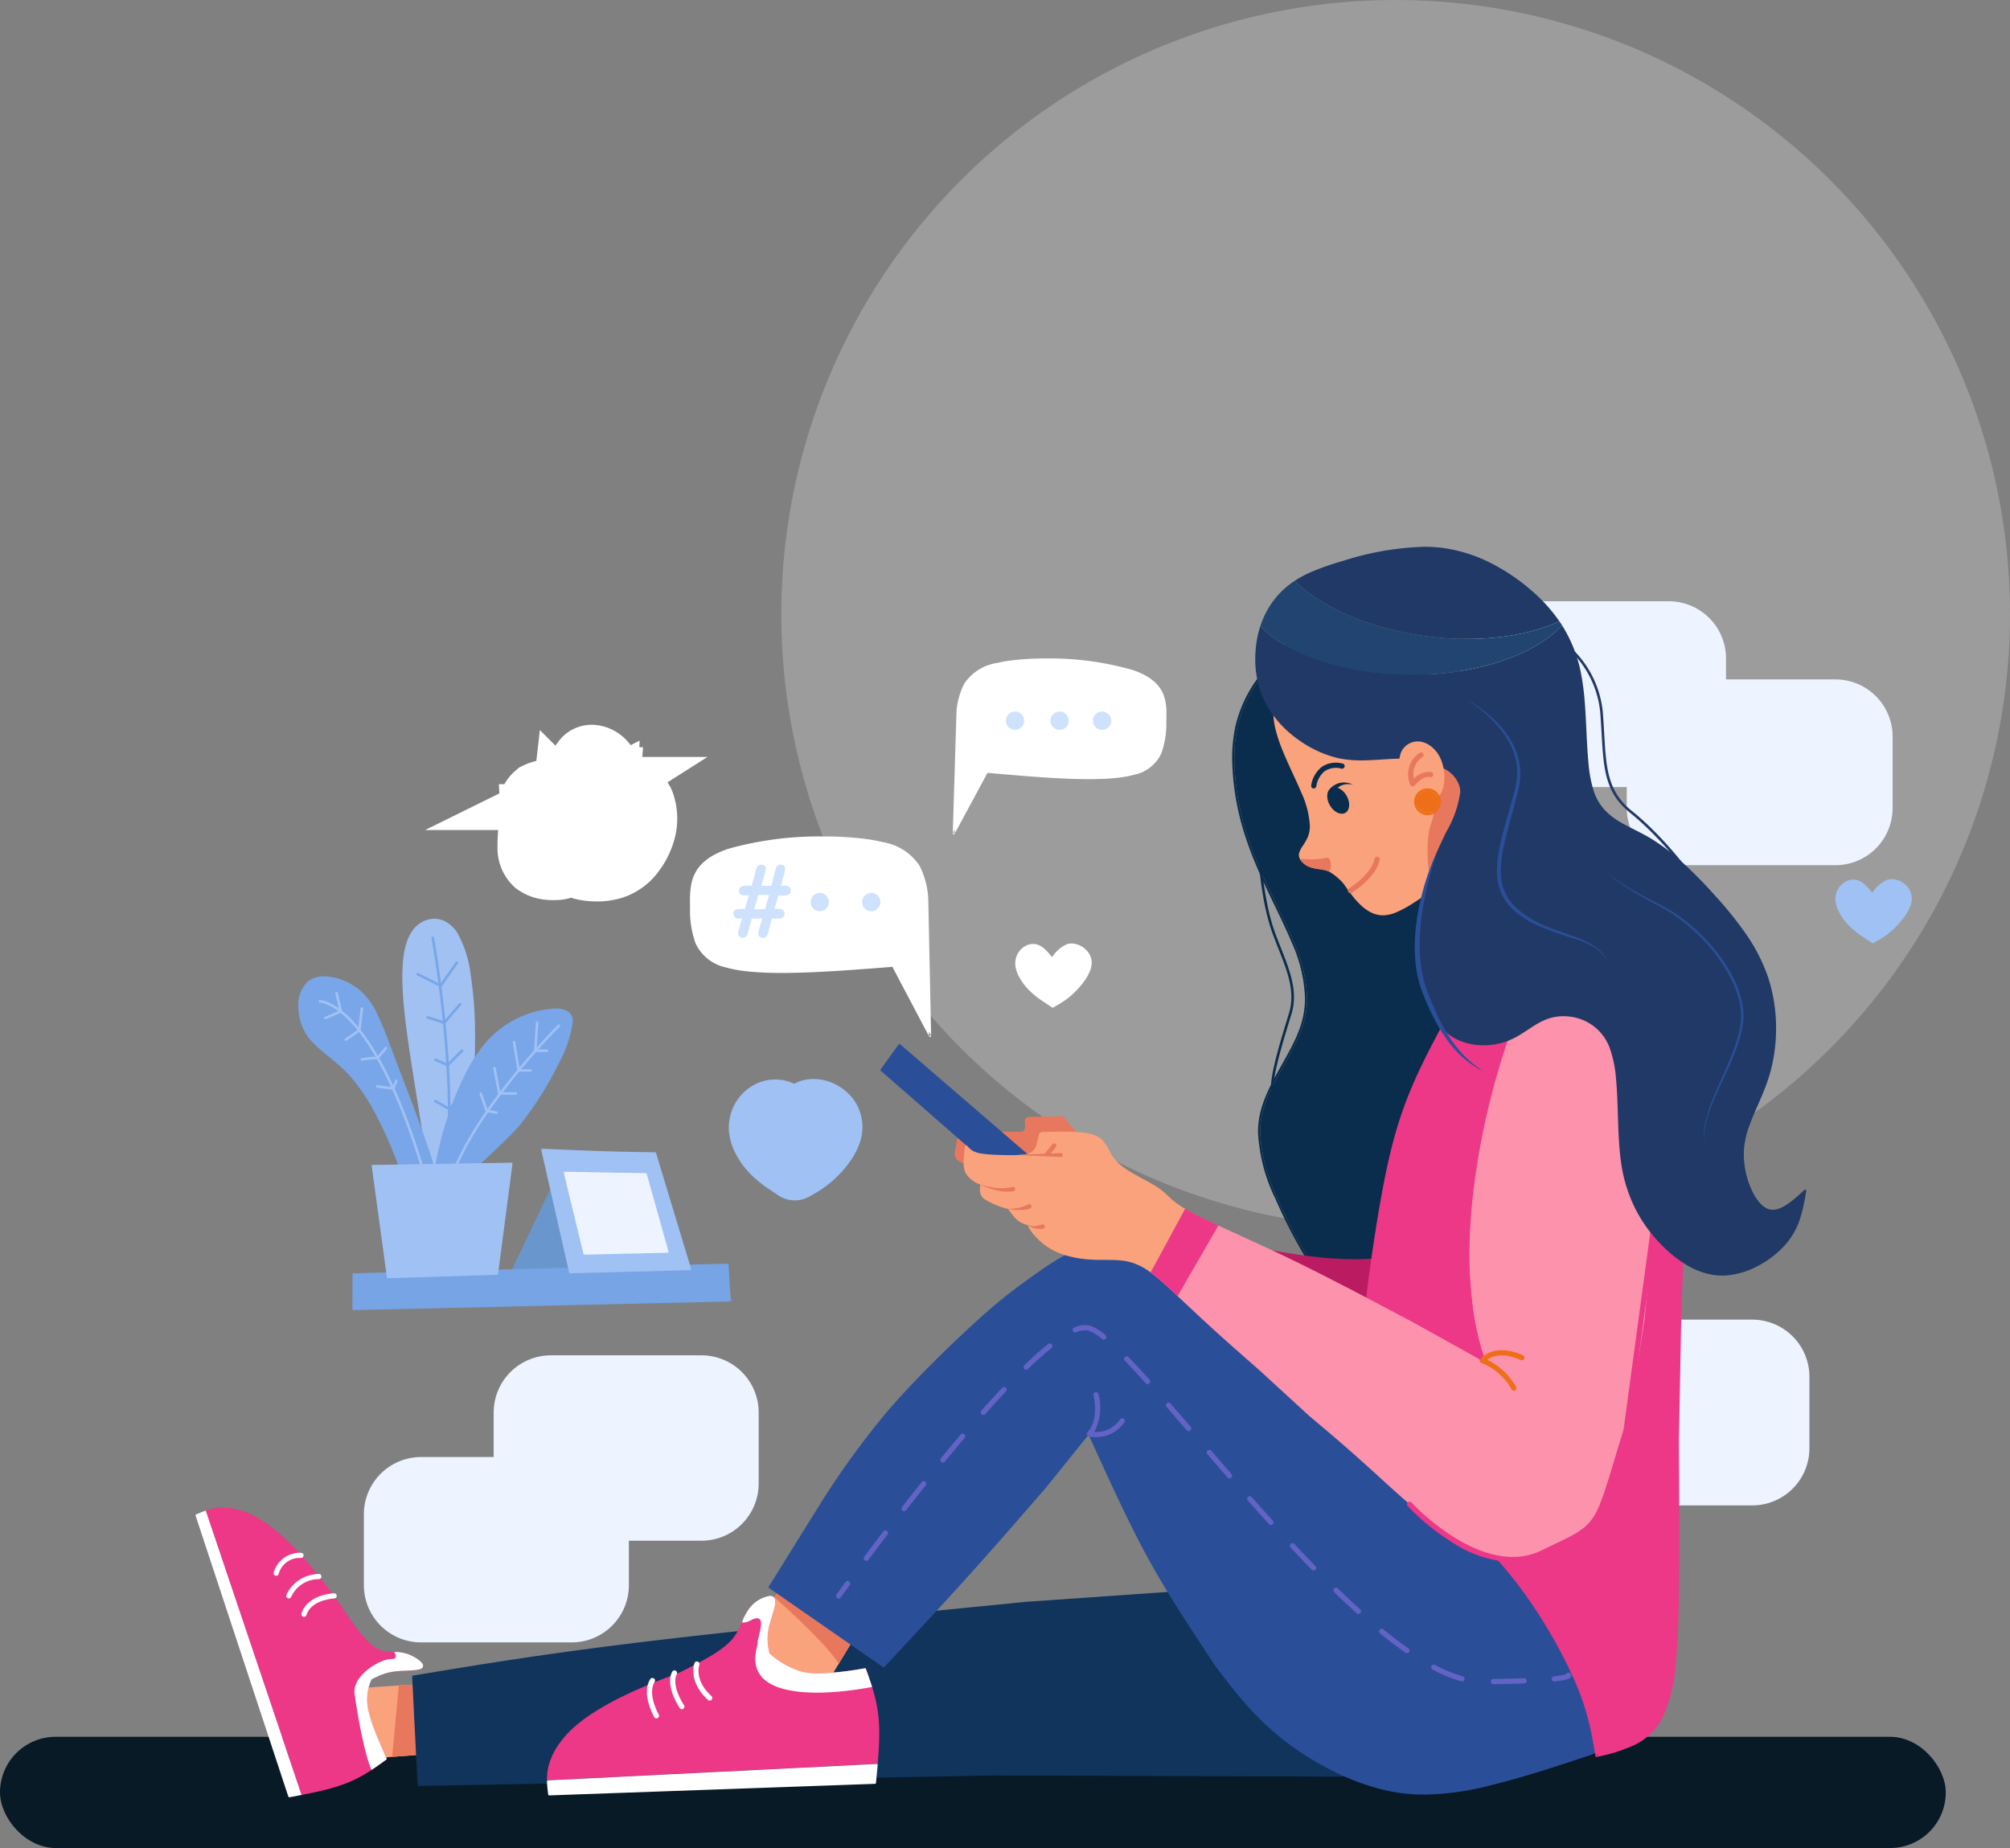 <svg xmlns="http://www.w3.org/2000/svg" width="229.021" height="210.61" viewBox="0 0 229.021 210.61">
  <rect x="0" y="0" width="229.021" height="210.61" fill="#808080" stroke="none"/>
  <g id="Group_38230" data-name="Group 38230" transform="translate(-763.979 -2420)">
    <circle id="Ellipse_1066" data-name="Ellipse 1066" cx="70" cy="70" r="70" transform="translate(853 2420)" fill="#fff" opacity="0.22"/>
    <g id="Group_38211" data-name="Group 38211" transform="translate(763.979 2482.309)">
      <g id="Group_37901" data-name="Group 37901" transform="translate(45.846 42.39)">
        <path id="Path_60809" data-name="Path 60809" d="M1006.566,1690.825a46.218,46.218,0,0,0-.5-6.513,12.805,12.805,0,0,0-1.531-4.777,3.858,3.858,0,0,0-1.079-1.116,2.835,2.835,0,0,0-1.226-.46,2.688,2.688,0,0,0-.316-.018,3.1,3.1,0,0,0-2.484,1.37c-.82,1.136-1.152,2.9-1.152,5.226a39.477,39.477,0,0,0,.245,4.047c.147,1.407.355,2.943.588,4.516s.492,3.183.744,4.739c.139.864.275,1.712.4,2.528s.248,1.6.354,2.342c.165,1.152.294,2.192.4,3.121s.191,1.751.265,2.467q.069.671.128,1.221c.041.367.08.693.121.977.021.155.045.3.068.432a2.9,2.9,0,0,0,.454,1.292.861.861,0,0,0,.56.305.078.078,0,0,0,.091-.05c.517-1.375,1.034-2.752,1.513-4.236a43.644,43.644,0,0,0,1.278-4.871,61.113,61.113,0,0,0,1.076-11.674Q1006.572,1691.261,1006.566,1690.825Zm-4.01,21.594.024-.065.067.015Z" transform="translate(-998.283 -1677.94)" fill="#a0c1f2"/>
      </g>
      <g id="Group_37902" data-name="Group 37902" transform="translate(49.464 62.62)">
        <path id="Path_60810" data-name="Path 60810" d="M1053.25,1977.262a.146.146,0,0,1-.072-.019l-1.581-.892a.146.146,0,1,1,.144-.255l1.481.835,1.149-1.227a.146.146,0,1,1,.213.2l-1.228,1.311A.146.146,0,0,1,1053.25,1977.262Z" transform="translate(-1051.522 -1975.658)" fill="#78a6e8"/>
      </g>
      <g id="Group_37903" data-name="Group 37903" transform="translate(49.159 44.432)">
        <path id="Path_60811" data-name="Path 60811" d="M1047.993,1739.735a.126.126,0,0,1-.034,0,.146.146,0,0,1-.109-.176c2.8-11.775-.768-31.2-.8-31.4a.146.146,0,1,1,.288-.053c.037.2,3.615,19.684.8,31.519A.147.147,0,0,1,1047.993,1739.735Z" transform="translate(-1047.043 -1707.984)" fill="#78a6e8"/>
      </g>
      <rect id="Rectangle_17291" data-name="Rectangle 17291" width="17.256" height="8.137" transform="translate(172.891 12.733)" fill="none" stroke="#edf3ff" stroke-linecap="round" stroke-linejoin="round" stroke-width="13.038"/>
      <rect id="Rectangle_17292" data-name="Rectangle 17292" width="17.256" height="8.137" transform="translate(191.871 21.638)" fill="none" stroke="#edf3ff" stroke-linecap="round" stroke-linejoin="round" stroke-width="13.038"/>
      <rect id="Rectangle_17293" data-name="Rectangle 17293" width="17.256" height="8.137" transform="translate(182.394 94.599)" fill="none" stroke="#edf3ff" stroke-linecap="round" stroke-linejoin="round" stroke-width="13.038"/>
      <rect id="Rectangle_17294" data-name="Rectangle 17294" width="221.703" height="12.676" rx="6.338" transform="translate(0 135.625)" fill="#081a26"/>
      <g id="Group_37904" data-name="Group 37904" transform="translate(58.128 72.605)">
        <path id="Path_60812" data-name="Path 60812" d="M1187.825,2132.47l-3.8-9.814a.081.081,0,0,0-.071-.052.08.08,0,0,0-.075.046l-4.829,10.114a.077.077,0,0,0,0,.078.079.079,0,0,0,.069.036l8.635-.3a.08.08,0,0,0,.063-.035A.078.078,0,0,0,1187.825,2132.47Zm-3.808-9.751-.08.167-.066-.172Zm-4.829,10.113-.074-.114.131,0Zm8.488-.3-.04-.1.112,0Z" transform="translate(-1179.036 -2122.604)" fill="#6996cc"/>
      </g>
      <g id="Group_37905" data-name="Group 37905" transform="translate(39.154 129.348)">
        <path id="Path_60813" data-name="Path 60813" d="M912.916,2957.8l-.963,7.835a.121.121,0,0,1-.111.1l-1,.075-5.512.418-2.789.211a.12.12,0,0,1-.124-.081l-2.611-7.709a.121.121,0,0,1,.106-.159l6.175-.4,4.393-.282,2.3-.149a.121.121,0,0,1,.127.136Z" transform="translate(-899.803 -2957.661)" fill="#faa27b"/>
      </g>
      <path id="Path_60814" data-name="Path 60814" d="M986.7,2967.859l-5.512.418.758-8.137,4.393-.282Z" transform="translate(-936.507 -2830.361)" fill="#e7785d"/>
      <g id="Group_37906" data-name="Group 37906" transform="translate(46.958 117.979)">
        <path id="Path_60815" data-name="Path 60815" d="M1124.293,2812.4l-7.21-21.96a.12.12,0,0,0-.124-.083l-32.346,2.262h0c-7.913.782-15.828,1.565-23.219,2.328s-14.261,1.5-20.082,2.2-10.6,1.362-14.849,2-7.979,1.259-11.707,1.878a.119.119,0,0,0-.1.125l.617,12.337a.119.119,0,0,0,.123.115l65.525-1.191,43.261.142a.124.124,0,0,0,.1-.05A.12.12,0,0,0,1124.293,2812.4Zm-7.316-21.8-.094.006-.03-.089Zm-102.185,10.671.1-.125.006.107Zm.6,12.1h.118l.006.115Zm108.677-.894-.052-.158h.167Z" transform="translate(-1014.652 -2790.355)" fill="#10345c"/>
      </g>
      <path id="Path_60816" data-name="Path 60816" d="M1939.883,2012.75l-2.974-3.452a.123.123,0,0,0-.093-.042l-3.615.076c-.305-.03-.664.1-.673.4l.042.735a.575.575,0,0,1-.588.579l-.265-.006c-.878-.018-1.72-.031-2.486-.031-.6,0-1.155.008-1.648.027s-.919.047-1.266.09a2.617,2.617,0,0,0-1.195.357.9.9,0,0,0-.357.629c-.011.069-.022.14-.031.212s-.019.156-.034.238-.034.173-.055.266a3.205,3.205,0,0,0-.1.669c0,.448.193.882,1,1.109a6.579,6.579,0,0,0,1.224.186c.483.037,1.031.05,1.608.05.713,0,1.478-.021,2.231-.046l.8-.028.75-.027c1.125-.038,2.117-.059,3.04-.069l.324.323a.12.12,0,0,0,.139.022l.717-.356c.571,0,1.126-.005,1.679-.007a.121.121,0,0,0,.08-.211l-.466-.424,2.17-1.078a.118.118,0,0,0,.065-.084A.124.124,0,0,0,1939.883,2012.75Z" transform="translate(-1815.764 -1944.354)" fill="#e7785d"/>
      <g id="Group_37907" data-name="Group 37907" transform="translate(100.317 56.675)">
        <path id="Path_60817" data-name="Path 60817" d="M1819.256,1903.032a.122.122,0,0,1-.109.081l-5.227.252a.122.122,0,0,1-.086-.03l-13.875-12.121a.122.122,0,0,1-.018-.163l2.047-2.835a.125.125,0,0,1,.084-.051.123.123,0,0,1,.093.028l17.056,14.706A.122.122,0,0,1,1819.256,1903.032Z" transform="translate(-1799.917 -1888.167)" fill="#2a4f98"/>
      </g>
      <g id="Group_37908" data-name="Group 37908" transform="translate(140.39 11.17)">
        <path id="Path_60818" data-name="Path 60818" d="M2423.683,1246.117l-1.7-14.412a.119.119,0,0,0-.034-.071L2411.56,1221.1a.125.125,0,0,0-.066-.034l-15.751-2.593a.119.119,0,0,0-.111.04l-.015.016a41.234,41.234,0,0,0-3.325,4.149,14.916,14.916,0,0,0-2.233,4.966,16.97,16.97,0,0,0-.4,3.826,29.7,29.7,0,0,0,1.585,9.1c.454,1.373.991,2.705,1.56,3.991s1.167,2.528,1.744,3.725c.678,1.409,1.327,2.755,1.864,4.043a16.785,16.785,0,0,1,1.546,6.417,10.12,10.12,0,0,1-.536,3.263,16.126,16.126,0,0,1-.906,2.107c-.357.71-.759,1.428-1.167,2.154-.417.747-.839,1.5-1.223,2.263a17.992,17.992,0,0,0-.987,2.3,10.966,10.966,0,0,0-.326,1.178,9.83,9.83,0,0,0-.206,2.035,19.454,19.454,0,0,0,1.982,7.572c.571,1.31,1.091,2.4,1.583,3.359s.956,1.8,1.416,2.6c.922,1.6,1.829,3.077,2.735,4.549h0a.072.072,0,0,0,.016.021l7.3,7.554a.12.12,0,0,0,.087.037.121.121,0,0,0,.087-.037l6.345-6.68a.1.1,0,0,0,.025-.041l6.416-17.783,0-.01,2.969-11.608a.092.092,0,0,0,0-.029l.114-17.422Zm-.24.015-.112,17.4,0-.012,0,.029v-.018l-2.966,11.6-6.4,17.747.016-.018-.025.041.009-.024-6.241,6.569.087.092h-.175l.087-.092-7.2-7.454a.025.025,0,0,0,.006.009l-.016-.019.01.01c-.454-.734-.9-1.465-1.356-2.214s-.911-1.519-1.37-2.318-.92-1.632-1.41-2.589-1.007-2.042-1.577-3.346a19.241,19.241,0,0,1-1.961-7.476,9.548,9.548,0,0,1,.2-1.984,10.234,10.234,0,0,1,.319-1.152,17.565,17.565,0,0,1,.973-2.272c.379-.753.8-1.5,1.219-2.253.4-.724.808-1.447,1.171-2.165a16.485,16.485,0,0,0,.92-2.138,10.372,10.372,0,0,0,.548-3.34,17.013,17.013,0,0,0-1.564-6.51c-.539-1.3-1.191-2.648-1.869-4.055-.577-1.2-1.174-2.438-1.739-3.719s-1.1-2.6-1.552-3.968a29.461,29.461,0,0,1-1.574-9.019,16.731,16.731,0,0,1,.4-3.775,14.661,14.661,0,0,1,2.2-4.886,41.48,41.48,0,0,1,3.278-4.092l-.067-.01.111-.038-.015.016-.029.032,15.644,2.577-.026-.028.066.034-.04-.006,10.329,10.476,0-.041.034.071-.03-.03,1.7,14.355Z" transform="translate(-2389.656 -1218.472)" fill="#0a2d4d"/>
        <path id="Path_60819" data-name="Path 60819" d="M2426.743,1249.557h0l-.113,17.4-2.966,11.6-6.4,17.747-6.241,6.569-7.2-7.454c-.453-.734-.9-1.465-1.355-2.214s-.912-1.519-1.37-2.318-.92-1.632-1.41-2.589-1.007-2.042-1.577-3.346a19.237,19.237,0,0,1-1.96-7.476,9.53,9.53,0,0,1,.2-1.984,10.14,10.14,0,0,1,.319-1.152,17.567,17.567,0,0,1,.973-2.272c.38-.753.8-1.5,1.218-2.253.405-.724.808-1.447,1.171-2.165a16.512,16.512,0,0,0,.92-2.138,10.373,10.373,0,0,0,.548-3.34,17.018,17.018,0,0,0-1.563-6.51c-.539-1.3-1.192-2.648-1.87-4.055-.578-1.2-1.174-2.438-1.739-3.719s-1.1-2.6-1.552-3.968a29.474,29.474,0,0,1-1.574-9.019,16.734,16.734,0,0,1,.4-3.776,14.668,14.668,0,0,1,2.2-4.886,41.455,41.455,0,0,1,3.278-4.092l15.645,2.577,10.329,10.476Z" transform="translate(-2392.958 -1221.899)" fill="#0a2d4d"/>
      </g>
      <g id="Group_37909" data-name="Group 37909" transform="translate(40.15 81.698)">
        <path id="Path_60820" data-name="Path 60820" d="M1548.5,2317.464a.078.078,0,0,0-.075-.048h-.034a.19.19,0,0,0,.019.047.046.046,0,0,0-.032-.013h0l.054.124-.131,0a.1.1,0,0,0,.075.033.119.119,0,0,0,.069-.023.276.276,0,0,0,.042-.037A.078.078,0,0,0,1548.5,2317.464Z" transform="translate(-1505.227 -2313.271)" fill="#77a4e5"/>
        <path id="Path_60821" data-name="Path 60821" d="M957.516,2260.7a.377.377,0,0,1-.057-.141l.163,0c-.006-.02-.012-.047-.018-.082-.017-.084-.035-.214-.056-.415-.034-.344-.07-.877-.108-1.5s-.076-1.348-.115-2.07a.08.08,0,0,0-.081-.075l-42.686,1.1a.081.081,0,0,0-.078.08l-.02,4.036a.082.082,0,0,0,.024.058.079.079,0,0,0,.057.022l42.987-.986-.015-.016Zm-.268-4.132-.078,0c0-.026,0-.052,0-.077Zm-42.608,1.019v.077l-.078,0Zm-.02,4.036-.082-.08.082,0Z" transform="translate(-914.46 -2256.412)" fill="#77a4e5"/>
      </g>
      <g id="Group_37910" data-name="Group 37910" transform="translate(49.19 52.621)">
        <path id="Path_60822" data-name="Path 60822" d="M1063.1,1828.9a1.539,1.539,0,0,0-.45-.241,2.708,2.708,0,0,0-.578-.127,4.33,4.33,0,0,0-.516-.028,11.318,11.318,0,0,0-8.287,4.341,19.179,19.179,0,0,0-2.174,3.58,36.462,36.462,0,0,0-1.7,4.183,40.572,40.572,0,0,0-1.22,4.414,27.273,27.273,0,0,0-.677,5.319,5.364,5.364,0,0,0,.179,1.578,1.161,1.161,0,0,0,.288.493.718.718,0,0,0,.417.192.983.983,0,0,0,.106.006,3.864,3.864,0,0,0,1.64-.685.08.08,0,0,0,.036-.049,19.85,19.85,0,0,1,.74-2.38,9.287,9.287,0,0,1,1.4-2.4,15.506,15.506,0,0,1,1.112-1.213c.411-.41.859-.831,1.322-1.265s.967-.908,1.452-1.391.965-.986,1.414-1.515a39.039,39.039,0,0,0,4.424-7.062l0,0a13.761,13.761,0,0,0,1.542-4.575A1.4,1.4,0,0,0,1063.1,1828.9Zm-13.091,22.935.009-.032.028-.017Z" transform="translate(-1047.495 -1828.501)" fill="#78a6e8"/>
      </g>
      <g id="Group_37911" data-name="Group 37911" transform="translate(85.584 115.079)">
        <path id="Path_60823" data-name="Path 60823" d="M1598.99,2750.146l-2.549,4.207-3.353,5.534-1.552,2.56a.11.11,0,0,1-.068.052l-5.615,1.728a.12.12,0,0,1-.149-.077l-2.6-7.591a.118.118,0,0,1,.013-.1l2.636-4.133,2.035-3.189.893-1.4a.121.121,0,0,1,.128-.051l10.106,2.286a.121.121,0,0,1,.084.071A.119.119,0,0,1,1598.99,2750.146Z" transform="translate(-1583.097 -2747.677)" fill="#faa27b"/>
      </g>
      <g id="Group_37912" data-name="Group 37912" transform="translate(33.993 48.962)">
        <path id="Path_60824" data-name="Path 60824" d="M839.959,1799.047a32.813,32.813,0,0,0-1.286-4.78c-.611-1.842-1.353-3.847-2.077-5.754-.28-.737-.558-1.462-.824-2.157-.246-.642-.481-1.255-.7-1.835-.175-.461-.336-.891-.494-1.308-.678-1.8-1.2-3.2-1.759-4.324a7.9,7.9,0,0,0-1.918-2.629,6.986,6.986,0,0,0-1.682-1.053,6.467,6.467,0,0,0-1.845-.524,4.8,4.8,0,0,0-.573-.035,2.931,2.931,0,0,0-1.832.549,3.586,3.586,0,0,0-1.118,2.865,6.145,6.145,0,0,0,.8,3.026,5.648,5.648,0,0,0,.577.808,9.379,9.379,0,0,0,.927.93c.338.3.7.593,1.073.9.448.364.916.744,1.388,1.17a15.17,15.17,0,0,1,1.412,1.443,23.959,23.959,0,0,1,2.794,4.331,47.44,47.44,0,0,1,2.157,4.824,52.578,52.578,0,0,1,2.218,7.541.08.08,0,0,0,.091.061c1.376-.227,2.782-.47,2.782-2.794A8.189,8.189,0,0,0,839.959,1799.047Zm-2.7,3.892.074-.013c0,.024.011.049.017.073Z" transform="translate(-823.851 -1774.648)" fill="#78a6e8"/>
      </g>
      <g id="Group_37913" data-name="Group 37913" transform="translate(134.151 77.793)">
        <path id="Path_60825" data-name="Path 60825" d="M2328.251,2201.495a.121.121,0,0,0-.045-.086.127.127,0,0,0-.094-.026,69.936,69.936,0,0,1-8.969.953,40.126,40.126,0,0,1-4.245-.115,68.443,68.443,0,0,1-8.1-1.248c-2.855-.587-5.827-1.3-8.8-2.019a.12.12,0,0,0-.115.2l7.075,7.248a.083.083,0,0,0,.03.023l12.545,6.622a.1.1,0,0,0,.031.011l11.432,2.417a.12.12,0,0,0,.146-.127Zm-.1.128-.131.02-.008-.131Zm-30.212-2.432.115-.2.293.3Zm7.161,7.023.017.008.014.014Zm12.514,6.611.018,0,.013.007Zm11.287,2.543-.01-.16.156.033Z" transform="translate(-2297.844 -2198.951)" fill="#ba1b61"/>
      </g>
      <path id="Path_60826" data-name="Path 60826" d="M1632.865,2774.326l-3.353,5.535c-1.561-2.357-5.712-6.127-7.336-7.565l2.035-3.189Z" transform="translate(-1533.937 -2652.572)" fill="#e7785d"/>
      <g id="Group_37914" data-name="Group 37914" transform="translate(87.573 79.262)">
        <path id="Path_60827" data-name="Path 60827" d="M2687.875,2606.194h-.035l.068.018Z" transform="translate(-2614.761 -2579.99)" fill="#2a4f98"/>
        <path id="Path_60828" data-name="Path 60828" d="M1712.846,2271.095c-.385-3.73-4.642-9.124-8.851-14.466v0l-8.387-10.309a.115.115,0,0,0-.1-.044l-10.026.495.032.019-.068-.017h.035c-1.223-.734-2.444-1.468-3.8-2.364s-2.874-1.973-4.653-3.373-3.835-3.13-5.973-5.031-4.365-3.973-6.484-6.055q-.773-.76-1.525-1.514a72.308,72.308,0,0,0-5.285-4.939,12.8,12.8,0,0,0-5.076-2.771,6.883,6.883,0,0,0-.7-.114,7.046,7.046,0,0,0-.787-.043c-3.294,0-6.427,2.193-8.66,3.789-1.289.923-2.3,1.66-3.325,2.483s-2.082,1.732-3.466,3-3.095,2.885-4.861,4.657-3.584,3.7-5.175,5.564a96.6,96.6,0,0,0-7.733,10.761h0l-5.589,8.987a.121.121,0,0,0,.034.163l12.981,9.009a.12.12,0,0,0,.157-.018c3.16-3.378,6.323-6.761,9.388-10.162s6.035-6.822,9.006-10.244l0,0,4.876-6.054c1.273,2.81,2.547,5.614,3.851,8.335.666,1.389,1.341,2.755,2.07,4.149s1.514,2.813,2.4,4.309c1.772,2.99,3.95,6.28,6.126,9.567l0,.006c1.088,1.434,2.18,2.87,3.414,4.276a31.834,31.834,0,0,0,4.279,4.088,33.631,33.631,0,0,0,5.672,3.578,26.661,26.661,0,0,0,6.293,2.275c.645.137,1.282.238,1.912.307a20.366,20.366,0,0,0,2.253.121,31.978,31.978,0,0,0,7.653-1.088c3.823-.939,7.647-2.215,11.466-3.489a.108.108,0,0,0,.023-.01c3.26-1.894,6.629-3.839,6.629-7.261C1712.876,2271.475,1712.865,2271.286,1712.846,2271.095Zm-6.722,7.617.01-.006.013,0Z" transform="translate(-1612.368 -2220.564)" fill="#2a4f98"/>
      </g>
      <g id="Group_37915" data-name="Group 37915" transform="translate(61.661 68.604)">
        <path id="Path_60829" data-name="Path 60829" d="M1248.123,2077.448l-4.015-13.273a.078.078,0,0,0-.075-.057c-.956-.016-1.911-.03-2.9-.05s-2-.045-3.079-.079-2.215-.078-3.382-.126-2.367-.1-3.565-.154a.081.081,0,0,0-.065.028.085.085,0,0,0-.017.069l3.191,14.046a.08.08,0,0,0,.08.061l13.753-.365a.08.08,0,0,0,.074-.1Zm-4.093-13.17h-.058l-.016-.055Zm-12.93-.408.082-.1.023.1Zm3.193,13.887.064,0,.015.063Zm13.677-.262-.03-.1.1,0Z" transform="translate(-1231.024 -2063.709)" fill="#a0c1f4"/>
      </g>
      <g id="Group_37916" data-name="Group 37916" transform="translate(154.778 47.302)">
        <path id="Path_60830" data-name="Path 60830" d="M2638.712,1775.469l-.286-5.36-.545-10.162a.121.121,0,0,0-.036-.078l-9.528-9.612a.116.116,0,0,0-.106-.034l-14.654,2.634a.117.117,0,0,0-.084.061c-1.087,1.933-2.174,3.867-3.187,5.781s-1.952,3.8-2.744,5.648c-.376.877-.718,1.745-1.033,2.633-.351.98-.669,1.984-.969,3.053-.183.657-.36,1.338-.53,2.054-.284,1.183-.552,2.457-.82,3.869-.074.385-.146.781-.22,1.187-.282,1.571-.567,3.308-.838,5.106v0c-.185,1.228-.362,2.486-.532,3.739-.022.176-.045.35-.069.526-.212,1.618-.406,3.222-.57,4.738-.165,1.539-.3,2.989-.392,4.276-.124,1.717-.173,3.145-.173,4.381a46.523,46.523,0,0,0,.387,5.834.122.122,0,0,0,.05.084l10.382,7.395c1.313,1.282,2.624,2.56,3.919,3.941a50.791,50.791,0,0,1,3.825,4.556,56.69,56.69,0,0,1,3.553,5.472,50.11,50.11,0,0,1,2.717,5.417,28.62,28.62,0,0,1,1.456,4.4c.321,1.317.517,2.523.713,3.733a.126.126,0,0,0,.052.081.124.124,0,0,0,.094.016,19.2,19.2,0,0,0,4.294-1.351,6.968,6.968,0,0,0,3.275-3.269,19.313,19.313,0,0,0,1.472-6.371c.247-2.531.3-5.36.336-8.157.063-5.605.026-11.132-.013-16.656l.192-10.19.094-5.032.015-.376.233-5.892.211-5.332.087-2.187v-.012Zm-1.038-15.43-.031-.033,0-.046Zm-9.422-9.579-.062.012-.045-.046Zm-14.569,2.575-.028.049-.055.01Zm-11.709,52.6.044.031c0,.018,0,.037.006.055Zm26.517,34.969.125-.03c.007.043.013.084.021.127Z" transform="translate(-2601.396 -1750.22)" fill="#ed3787"/>
      </g>
      <g id="Group_37917" data-name="Group 37917" transform="translate(64.234 71.229)">
        <path id="Path_60831" data-name="Path 60831" d="M1280.842,2111.481l-2.5-8.915a.08.08,0,0,0-.076-.058l-9.293-.158a.08.08,0,0,0-.063.03.079.079,0,0,0-.015.068l2.251,9.288a.08.08,0,0,0,.08.062l9.538-.216a.08.08,0,0,0,.062-.032A.081.081,0,0,0,1280.842,2111.481Zm-2.575-8.814h-.059l-.017-.057Zm-9.293-.157.079-.1.024.1Zm2.251,9.127h.063l.016.062Zm9.464-.114-.027-.1.1,0Z" transform="translate(-1268.895 -2102.35)" fill="#edf3ff"/>
      </g>
      <g id="Group_37918" data-name="Group 37918" transform="translate(78.618 33.021)">
        <path id="Path_60832" data-name="Path 60832" d="M1819.424,1757.7l.037.069.08-.006Z" transform="translate(-1796.4 -1742.915)" fill="#fff"/>
        <path id="Path_60833" data-name="Path 60833" d="M1507.733,1547.225v-.019a9.333,9.333,0,0,0-1-3.829,6.229,6.229,0,0,0-4.2-2.686,18.066,18.066,0,0,0-1.878-.35,36.159,36.159,0,0,0-4.781-.29,38.146,38.146,0,0,0-10.957,1.413c-4.412,1.5-4.372,4.1-4.328,6.634v0a11.314,11.314,0,0,0,.6,4.067,4.925,4.925,0,0,0,3.483,2.808,13.007,13.007,0,0,0,1.881.382c4.137.566,10.618.061,17.087-.447l-.037-.07.117.064-.08.006,4.191,7.938a.121.121,0,0,0,.227-.059Zm.086,15.569-.01-.509.238.452Z" transform="translate(-1480.582 -1540.052)" fill="#fff"/>
      </g>
      <g id="Group_37919" data-name="Group 37919" transform="translate(108.558 12.733)">
        <path id="Path_60834" data-name="Path 60834" d="M1978.426,1432.455l.07.006.034-.062Z" transform="translate(-1974.537 -1419.426)" fill="#fff"/>
        <path id="Path_60835" data-name="Path 60835" d="M1941.763,1242.812a34.128,34.128,0,0,0-10.021-1.336,30.872,30.872,0,0,0-3.842.217,15.613,15.613,0,0,0-1.66.292,5.49,5.49,0,0,0-3.726,2.333,8.222,8.222,0,0,0-.908,3.366l0,.009v.009l-.418,13.718a.109.109,0,0,0,.08.106.105.105,0,0,0,.121-.053l3.758-6.962-.07-.006.1-.056-.034.062c5.7.5,11.406,1,15.06.534a11.488,11.488,0,0,0,1.661-.322,4.339,4.339,0,0,0,3.094-2.447,10.026,10.026,0,0,0,.564-3.581v0C1945.584,1246.458,1945.641,1244.167,1941.763,1242.812Zm-20.362,18.614-.2-.053.214-.4Z" transform="translate(-1921.187 -1241.475)" fill="#fff"/>
      </g>
      <g id="Group_37920" data-name="Group 37920" transform="translate(115.681 45.207)">
        <path id="Path_60836" data-name="Path 60836" d="M2034.722,1721.6a2.446,2.446,0,0,1-.121.741,5.305,5.305,0,0,1-.8,1.454,9.8,9.8,0,0,1-1.171,1.314,8.8,8.8,0,0,1-1.171.921c-.379.252-.75.461-1.118.669a.122.122,0,0,1-.127,0l-1.555-1.045-.009-.006c-.272-.219-.547-.44-.818-.687a6.809,6.809,0,0,1-.792-.849,5.989,5.989,0,0,1-.682-1.1,3.44,3.44,0,0,1-.343-1.2c0-.052,0-.1,0-.152a2.278,2.278,0,0,1,.843-1.766,1.918,1.918,0,0,1,1.191-.438c.052,0,.1,0,.152.007a1.659,1.659,0,0,1,.492.121,2.729,2.729,0,0,1,.849.615c.232.23.455.5.672.759a3.963,3.963,0,0,1,1.7-1.481,1.709,1.709,0,0,1,.5-.074c.06,0,.119,0,.18.009a2.337,2.337,0,0,1,.769.211,2.561,2.561,0,0,1,.67.452A2.065,2.065,0,0,1,2034.722,1721.6Z" transform="translate(-2026.016 -1719.394)" fill="#fff"/>
      </g>
      <g id="Group_37921" data-name="Group 37921" transform="translate(209.127 37.875)">
        <path id="Path_60837" data-name="Path 60837" d="M3409.94,1613.687a2.433,2.433,0,0,1-.121.741,5.3,5.3,0,0,1-.8,1.454,9.77,9.77,0,0,1-1.171,1.314,8.831,8.831,0,0,1-1.171.921c-.38.252-.75.46-1.118.669a.123.123,0,0,1-.127,0l-1.554-1.045-.009-.006c-.271-.219-.548-.44-.818-.687a6.78,6.78,0,0,1-.791-.849,5.951,5.951,0,0,1-.682-1.1,3.432,3.432,0,0,1-.343-1.2c0-.052,0-.1,0-.152a2.28,2.28,0,0,1,.843-1.766,1.921,1.921,0,0,1,1.192-.438c.051,0,.1,0,.152.007a1.657,1.657,0,0,1,.492.121,2.72,2.72,0,0,1,.849.614c.232.23.455.5.672.759a3.959,3.959,0,0,1,1.7-1.481,1.7,1.7,0,0,1,.5-.074,1.765,1.765,0,0,1,.18.009,2.341,2.341,0,0,1,.77.211,2.561,2.561,0,0,1,.67.452A2.066,2.066,0,0,1,3409.94,1613.687Z" transform="translate(-3401.234 -1611.485)" fill="#a0c1f4"/>
      </g>
      <g id="Group_37922" data-name="Group 37922" transform="translate(86.304 63.913)">
        <path id="Path_60838" data-name="Path 60838" d="M1602.394,1996.887a2.443,2.443,0,0,1-.121.741,5.306,5.306,0,0,1-.8,1.455,9.776,9.776,0,0,1-1.171,1.314,8.809,8.809,0,0,1-1.171.921c-.379.252-.75.461-1.118.669a.122.122,0,0,1-.127,0l-1.555-1.045-.009-.006c-.271-.219-.548-.44-.818-.687a6.786,6.786,0,0,1-.791-.849,5.989,5.989,0,0,1-.682-1.1,3.432,3.432,0,0,1-.343-1.2c0-.052,0-.1,0-.152a2.279,2.279,0,0,1,.843-1.766,1.921,1.921,0,0,1,1.192-.438c.052,0,.1,0,.152.008a1.646,1.646,0,0,1,.492.121,2.728,2.728,0,0,1,.849.614c.232.23.455.5.672.759a3.969,3.969,0,0,1,1.7-1.481,1.708,1.708,0,0,1,.5-.073c.061,0,.12,0,.18.009a2.343,2.343,0,0,1,.769.212,2.56,2.56,0,0,1,.671.451A2.066,2.066,0,0,1,1602.394,1996.887Z" transform="translate(-1593.688 -1994.685)" fill="none" stroke="#a0c1f4" stroke-linecap="round" stroke-linejoin="round" stroke-width="6.519"/>
      </g>
      <path id="Path_60839" data-name="Path 60839" d="M1231.025,1419.086a1.288,1.288,0,0,0-1.294-1c-.12-.011-.251-.016-.39-.016a21.094,21.094,0,0,0-2.47.233c.029-.537.06-1.077.108-1.675h0c0-.056,0-.027.007-.083h0c0-.013.006-.07.007-.084h0a3.111,3.111,0,0,0-.229-1.859,1.451,1.451,0,0,0-1.1-.7.549.549,0,0,0-.462.221,2.514,2.514,0,0,0-.151,1.362,6.491,6.491,0,0,1,.008.765,1.216,1.216,0,0,1-.7,1.057c-.119.075-.247.149-.38.226s-.273.158-.406.241a3.163,3.163,0,0,0-.494.368,1.631,1.631,0,0,0-.281.356.916.916,0,0,0-.1-.164,1.26,1.26,0,0,0-.858-.411c-.144-.021-.289-.031-.421-.041l-.078-.006a2.855,2.855,0,0,0-1.673.251h0a1.636,1.636,0,0,0-.563,1.343,11.666,11.666,0,0,0,.016,1.221c.014.293.028.581.026.869s-.02.587-.038.886-.036.6-.038.9c0,.115,0,.231.005.347a1.823,1.823,0,0,0,.528,1.419,2.371,2.371,0,0,0,1.074.407,4.09,4.09,0,0,0,.86.025,1.33,1.33,0,0,0,1.085-.488,1.361,1.361,0,0,0,.148-.4,6.9,6.9,0,0,0,2.116.914,6.354,6.354,0,0,0,1.326.136,5.63,5.63,0,0,0,1.615-.22,4.1,4.1,0,0,0,2.119-1.557,6.554,6.554,0,0,0,1.173-2.527A4.742,4.742,0,0,0,1231.025,1419.086Zm-8.5.1a.166.166,0,0,0-.006.035l-.136,2.526v.019l.139,2.03c0,.067,0,.135,0,.2a1.927,1.927,0,0,1-.167.9,1.054,1.054,0,0,1-.839.335,3.788,3.788,0,0,1-.795-.023,2.066,2.066,0,0,1-.935-.35,1.546,1.546,0,0,1-.4-1.182q-.007-.165,0-.332c0-.293.019-.587.037-.885s.036-.6.038-.9-.012-.594-.026-.886a11.5,11.5,0,0,1-.016-1.188c.026-.451.117-.918.414-1.1a2.565,2.565,0,0,1,1.491-.208l.079.006c.133.01.268.02.4.039a.966.966,0,0,1,.657.294.779.779,0,0,1,.144.431C1222.57,1419.026,1222.547,1419.105,1222.525,1419.182Zm8.292,2.155a6.244,6.244,0,0,1-1.117,2.4,3.793,3.793,0,0,1-1.963,1.448,5.333,5.333,0,0,1-1.524.207,6.026,6.026,0,0,1-1.26-.129,6.761,6.761,0,0,1-2.083-.912l-.039-.575c0-.255-.011-.509-.024-.757-.018-.324-.035-.641-.025-.956v-.011h0c0-.072.005-.144.008-.216s.005-.146.008-.218c.007-.2.01-.411,0-.62-.005-.161-.02-.471-.021-.5s.016-.368.034-.536c.01-.088.023-.178.037-.275s.029-.2.041-.306a2.724,2.724,0,0,0,.018-.393,1.48,1.48,0,0,1,.381-.628,2.854,2.854,0,0,1,.445-.33c.127-.08.26-.157.4-.236s.265-.153.389-.232a1.517,1.517,0,0,0,.844-1.294h0a6.73,6.73,0,0,0-.007-.8,2.4,2.4,0,0,1,.092-1.166.242.242,0,0,1,.212-.093,1.152,1.152,0,0,1,.841.556h0a2.84,2.84,0,0,1,.184,1.672l-.007.084h0l-.007.083h0c-.055.672-.087,1.271-.119,1.869a.155.155,0,0,0,.174.162,22.617,22.617,0,0,1,2.615-.254c.132,0,.253,0,.362.015a.989.989,0,0,1,1.028.79A4.436,4.436,0,0,1,1230.816,1421.337Z" transform="translate(-1158.221 -1389.447)" fill="#fff" stroke="#fff" stroke-miterlimit="10" stroke-width="8.331"/>
      <g id="Group_37923" data-name="Group 37923" transform="translate(170.472 19.535)">
        <path id="Path_60840" data-name="Path 60840" d="M2832.361,1341.576v.016h0v0h0l0-.007,0-.012a.107.107,0,0,1-.006.016v0h0l0-.013,0,.005v0s0,0,0,0,0,0,0,0v0l0-.005,0,.013h0v0a.107.107,0,0,0,.006-.016.107.107,0,0,1-.006.016v0h0l0-.013,0,.005v0s0,0,0,0,0,0,.005-.009v0h0l0,.012a0,0,0,0,1,0,0h0l0-.005v0l0,0h0l0,.013,0-.008,0,0h0v0l0,.01v0h0l0-.012v0h0v.016h0l0-.007,0-.009h0l0,.013,0-.008,0,0h0l0,.008,0,.007h0v-.007l0-.009h0v.016h0l0-.01v0h0v.009h0a.052.052,0,0,1,0-.013" transform="translate(-2832.356 -1341.576)"/>
      </g>
      <g id="Group_37924" data-name="Group 37924" transform="translate(137.815 2.106)">
        <path id="Path_60841" data-name="Path 60841" d="M2351.77,1085.092l0,.021v-.005s0-.007,0-.016l0,.013,0-.013" transform="translate(-2351.766 -1085.092)"/>
      </g>
      <path id="Path_60842" data-name="Path 60842" d="M2480.624,1294.732l-3.143-3.017a.13.13,0,0,0-.059-.033l-4.387-.9s0,0-.006,0l-4.925-.75-4.019-2.219,0,0c-.592-.3-1.193-.595-1.769-.827a5.1,5.1,0,0,0-1.611-.415h-.1a1.73,1.73,0,0,0-.814.183c-.749.394-1.162,1.44-1.162,2.813a8.661,8.661,0,0,0,.255,2.011,17.842,17.842,0,0,0,.859,2.543c.358.871.763,1.75,1.15,2.589.347.753.679,1.472.951,2.129a10.318,10.318,0,0,1,.954,3.74,3.506,3.506,0,0,1-.1.858,3.366,3.366,0,0,1-.3.753c-.121.227-.255.434-.382.631a3.022,3.022,0,0,0-.439.837c-.009.034-.015.068-.021.1a1.11,1.11,0,0,0-.01.136,1.037,1.037,0,0,0,.145.515,2.2,2.2,0,0,0,1.135.88,4.82,4.82,0,0,0,1.023.223,4.636,4.636,0,0,1,.957.208l.075.028c.032.013.066.028.1.044a6.255,6.255,0,0,1,1.656,1.382l0,0c.307.44.62.882.945,1.3a9.9,9.9,0,0,0,1.033,1.156,4.923,4.923,0,0,0,1.117.8,3.1,3.1,0,0,0,1.27.344h.142a4.061,4.061,0,0,0,1.5-.344,11.442,11.442,0,0,0,1.7-.9c.607-.378,1.259-.825,1.937-1.308s1.376-1,2.075-1.515a.124.124,0,0,0,.037-.046l1.595-3.3a.135.135,0,0,0,.01-.042l.623-6.218a.038.038,0,0,0,0-.012l.035-4.267A.12.12,0,0,0,2480.624,1294.732Zm-3.285-2.819-.025-.024.059.031Zm.842,16.646.013-.026.024-.018Zm1.582-3.265v-.019l.01-.02Zm.658-10.423v-.052l.037.087Z" transform="translate(-2313.55 -1270.769)" fill="#faa27b"/>
      <g id="Group_37925" data-name="Group 37925" transform="translate(123.038 5.837)">
        <path id="Path_60843" data-name="Path 60843" d="M2134.3,1139.989h0m-.014.241Z" transform="translate(-2134.287 -1139.989)" fill="none" stroke="#d89a1e" stroke-miterlimit="10" stroke-width="2.173"/>
      </g>
      <g id="Group_37926" data-name="Group 37926" transform="translate(123.032 5.837)">
        <path id="Path_60844" data-name="Path 60844" d="M2134.231,1140h0m-.025.24Z" transform="translate(-2134.206 -1139.996)" fill="none" stroke="#d89a1e" stroke-miterlimit="10" stroke-width="2.173"/>
      </g>
      <path id="Path_60845" data-name="Path 60845" d="M1964.586,2043.789l-.115.213-3.7,6.832-.117.214a7.24,7.24,0,0,0-2.054-1.106,6.726,6.726,0,0,0-1.425-.274c-.166-.016-.333-.027-.5-.036-.446-.022-.9-.023-1.355-.025s-.917,0-1.373-.025q-.31-.015-.616-.044a12.489,12.489,0,0,1-1.971-.34,8.728,8.728,0,0,1-1.707-.623,7.162,7.162,0,0,1-1.474-.986,8,8,0,0,1-.924-.951,4.093,4.093,0,0,1-.446-.635,2.28,2.28,0,0,1-.159-.365,2.842,2.842,0,0,1-1.143-.525,4.066,4.066,0,0,1-.574-.6c-.181-.226-.359-.473-.533-.715a8.724,8.724,0,0,1-2.764-1.167,1.3,1.3,0,0,1-.444-1.032,3.607,3.607,0,0,1,.058-.58,3.029,3.029,0,0,1-1.738-1.413,2.969,2.969,0,0,1-.177-1.116,14.119,14.119,0,0,1,.173-1.825v-.01a.12.12,0,0,1,.089-.1.119.119,0,0,1,.127.041,1.972,1.972,0,0,0,.554.535,3.343,3.343,0,0,0,1.288.388c.136.019.283.037.44.052.82.077,1.908.1,3.1.1a8.819,8.819,0,0,0,1.346-.11,1.494,1.494,0,0,0,1.154-.943l.305-1.249c.1-.412.573-.336.62-.336.746-.021,1.495-.041,2.208-.041.672,0,1.314.019,1.892.073a8.342,8.342,0,0,1,1.056.161,3.686,3.686,0,0,1,.851.289,2.279,2.279,0,0,1,.583.415,4.538,4.538,0,0,1,.763,1.125c.13.239.261.484.422.728a4.291,4.291,0,0,0,.591.723,6.693,6.693,0,0,0,.955.755c.62.414,1.338.8,2.017,1.174.3.161.589.321.861.474s.522.3.74.449a6.454,6.454,0,0,1,.607.459c.177.151.336.3.5.453a11.3,11.3,0,0,0,.905.786A11.149,11.149,0,0,0,1964.586,2043.789Z" transform="translate(-1829.542 -1968.334)" fill="#faa27b"/>
      <path id="Path_60846" data-name="Path 60846" d="M2310.485,1833.89l-2.076-5.252a.105.105,0,0,0-.035-.049l-3.844-3.166-.01-.007a16.1,16.1,0,0,0-1.713-1.025,5.56,5.56,0,0,0-1.954-.582q-.226-.022-.461-.022c-.116,0-.236,0-.357.014a7.3,7.3,0,0,0-2.932.933,9.11,9.11,0,0,0-2.741,2.333,12.936,12.936,0,0,0-1.9,3.644,44.723,44.723,0,0,0-1.385,4.978c-.437,1.89-.886,4.021-1.231,6.3a52.314,52.314,0,0,0-.622,7.171,92.71,92.71,0,0,0,1.475,14.976l-7.717-4.294,0,0-.056-.03c-2.46-1.305-4.92-2.61-7.337-3.864s-4.791-2.456-7.079-3.554c-.942-.452-1.869-.886-2.769-1.3s-1.766-.812-2.59-1.189c-.679-.31-1.329-.608-1.939-.89l-.359-.165c-.477-.223-.929-.434-1.35-.636q-.589-.281-1.094-.537t-.917-.486c-.1-.056-.2-.11-.289-.165l-.127-.074-.115.213-3.7,6.832-.117.214.022.016.1.074c.646.484,1.295,1.063,1.977,1.69.313.288.637.588.967.9.349.325.7.66,1.068,1,.778.731,1.595,1.5,2.454,2.284l.257.236c1.741,1.593,3.658,3.273,5.571,4.954l5.65,5.182,0,0,.025.022c1.014.85,2.028,1.7,3.188,2.7s2.463,2.15,4.059,3.6l.732.666c.25.229.542.495.8.731,1.489,1.351,3.139,2.823,4.8,4.142a27.118,27.118,0,0,0,4.864,3.216,11.694,11.694,0,0,0,1.917.728,10.1,10.1,0,0,0,1.766.329c.313.03.618.043.916.043a13.018,13.018,0,0,0,4.074-.744,12.511,12.511,0,0,0,2.9-1.254,7.572,7.572,0,0,0,2.284-2.271,19.777,19.777,0,0,0,1.88-3.823,43.034,43.034,0,0,0,1.425-4.484,70.568,70.568,0,0,0,1.52-8.007l1.054-6.564v-.007l1-10.455v-.01l.024-8.841.053-6.316A.149.149,0,0,0,2310.485,1833.89Zm-2.289-5.135-.012-.029.035.049Zm2.055,5.2v-.026l.007.046Z" transform="translate(-2122.029 -1771.486)" fill="#fc92ac"/>
      <g id="Group_37927" data-name="Group 37927" transform="translate(62.32 119.567)">
        <path id="Path_60847" data-name="Path 60847" d="M1613.366,2909.73l-.034-.026.043.071Z" transform="translate(-1588.013 -2903.182)" fill="#fa9646"/>
        <path id="Path_60848" data-name="Path 60848" d="M1278.512,2827.715a16.168,16.168,0,0,0-.561-3c-.059-.208-.12-.413-.183-.617-.219-.7-.462-1.379-.7-2.054a.12.12,0,0,0-.133-.078,35.147,35.147,0,0,1-5.229.588,8.99,8.99,0,0,1-1.419-.1c-.226-.036-.443-.083-.651-.137a9.774,9.774,0,0,1-3.56-2.051c0,.014.006.029.009.044l-.043-.071.034.027a8.254,8.254,0,0,1-.213-1.684,5.708,5.708,0,0,1,.14-1.238c.084-.384.214-.806.341-1.222.121-.395.242-.786.318-1.128a2.871,2.871,0,0,0,.081-.605.756.756,0,0,0-.131-.475.5.5,0,0,0-.272-.171.814.814,0,0,0-.213-.025,3.676,3.676,0,0,0-2.361,1.447,6.938,6.938,0,0,0-.806,1.5l-.021.047c-.124.283-.251.572-.4.859a6.015,6.015,0,0,1-.574.912,5.055,5.055,0,0,1-.345.4c-1.2,1.261-3.47,2.407-5.778,3.566l-.038.016c-1.051.4-2.1.8-3.157,1.234s-2.106.889-3.16,1.4a34.381,34.381,0,0,0-3.107,1.7,18.774,18.774,0,0,0-2.646,1.95,10.828,10.828,0,0,0-1.809,2.093,7.686,7.686,0,0,0-.958,2.034,6.185,6.185,0,0,0-.244,1.756c0,.073,0,.146,0,.218a.122.122,0,0,1,.115-.122l.124-.006,37.2-1.858.124-.006h.006a.119.119,0,0,1,.108.067c.1-1.219.179-2.413.179-3.537C1278.58,2828.816,1278.56,2828.253,1278.512,2827.715Zm-1.543-5.508-.1.016c-.012-.031-.022-.064-.034-.094Z" transform="translate(-1240.719 -2813.72)" fill="#ed3787"/>
      </g>
      <g id="Group_37928" data-name="Group 37928" transform="translate(23.402 109.497)">
        <path id="Path_60849" data-name="Path 60849" d="M691.672,2682.491a4.468,4.468,0,0,0-1.165-.427,5.375,5.375,0,0,0-1.006-.087l-.08,0a5.537,5.537,0,0,1-1.044-.084,2.8,2.8,0,0,1-.585-.185,3.319,3.319,0,0,1-.625-.366c-1.245-.921-2.77-3.193-4.313-5.494l0-.006c-.62-.819-1.243-1.639-1.889-2.454s-1.317-1.621-2.036-2.414a31.454,31.454,0,0,0-2.272-2.277,16.874,16.874,0,0,0-2.373-1.812,9.745,9.745,0,0,0-2.283-1.046,6.947,6.947,0,0,0-2.017-.32h0a5.629,5.629,0,0,0-1.643.249c-.118.036-.233.073-.347.114l.071.208.028-.01,10.785,31.984-.046.009.044.132.027.078a.323.323,0,0,0,.04-.007c.688-.134,1.369-.275,2.029-.427a22.487,22.487,0,0,0,3.055-.9,14.711,14.711,0,0,0,2.469-1.249c.146-.092.289-.183.431-.278.58-.379,1.127-.778,1.673-1.174a.111.111,0,0,0,.037-.133l-.01-.022c-.459-1.045-.916-2.087-1.292-3.052a15.24,15.24,0,0,1-.814-2.609,5.56,5.56,0,0,1,.4-3.319,10.367,10.367,0,0,1,1.162-.545,6.216,6.216,0,0,1,1.519-.37c.4-.049.842-.068,1.271-.087.391-.017.772-.035,1.085-.072a2.414,2.414,0,0,0,.5-.1.521.521,0,0,0,.31-.22.3.3,0,0,0,.034-.141C692.8,2683.221,692.222,2682.78,691.672,2682.491Zm-3.2,11.575-.036.135-.01-.024-.027-.059C688.419,2694.1,688.444,2694.084,688.467,2694.066Z" transform="translate(-667.99 -2665.518)" fill="#ed3787"/>
      </g>
      <g id="Group_37929" data-name="Group 37929" transform="translate(62.323 138.715)">
        <path id="Path_60850" data-name="Path 60850" d="M1278.442,3095.587c0,.043-.007.084-.01.127-.056.653-.12,1.311-.183,1.968a.121.121,0,0,1-.117.11l-37.108,1.318a.118.118,0,0,1-.124-.1c-.061-.486-.122-.976-.137-1.487v-.007a.122.122,0,0,1,.115-.121l.124-.006,37.2-1.857.124-.006h.006A.119.119,0,0,1,1278.442,3095.587Z" transform="translate(-1240.762 -3095.521)" fill="#fff"/>
        <path id="Path_60851" data-name="Path 60851" d="M1795.153,3096.551a.129.129,0,0,1-.024.075c0-.043.008-.084.01-.127A.1.1,0,0,1,1795.153,3096.551Z" transform="translate(-1757.459 -3096.433)" fill="#fff"/>
      </g>
      <g id="Group_37930" data-name="Group 37930" transform="translate(22.279 109.848)">
        <path id="Path_60852" data-name="Path 60852" d="M653.713,2678.257l.06-.134.031.094Z" transform="translate(-653.56 -2677.617)" fill="#fff"/>
        <path id="Path_60853" data-name="Path 60853" d="M663.542,2703.093l-.292.058-1.09.207a.111.111,0,0,1-.125-.073l-10.569-32.023a.109.109,0,0,1,.061-.134c.272-.116.545-.235.827-.343,0,0,.195-.072.263-.1Z" transform="translate(-651.459 -2670.69)" fill="#fff"/>
      </g>
      <g id="Group_37931" data-name="Group 37931" transform="translate(166.843 55.864)">
        <path id="Path_60854" data-name="Path 60854" d="M2781.048,1913.407a.3.3,0,0,1-.279-.2c-2.724-7.789-1.872-17.381-.679-24.057a86.986,86.986,0,0,1,3.269-12.736.3.3,0,0,1,.556.2,86.2,86.2,0,0,0-3.246,12.649c-1.18,6.6-2.023,16.083.656,23.748a.3.3,0,0,1-.279.393Z" transform="translate(-2778.96 -1876.221)" fill="#ed3787"/>
      </g>
      <g id="Group_37932" data-name="Group 37932" transform="translate(160.356 77.81)">
        <path id="Path_60855" data-name="Path 60855" d="M2695.492,2237.1a13.39,13.39,0,0,1-6.932-2.282,25.865,25.865,0,0,1-4.99-4.064.3.3,0,1,1,.436-.4c.08.087,8.04,8.668,14.752,5.423.421-.2.812-.39,1.177-.565,4.906-2.343,4.906-2.343,7.14-9.743.3-1.008.649-2.15,1.052-3.451l3.056-22.569a.3.3,0,1,1,.585.079l-3.059,22.593a.272.272,0,0,1-.01.048c-.406,1.309-.752,2.457-1.058,3.471-2.288,7.579-2.357,7.674-7.451,10.106-.364.174-.755.36-1.175.563A8.006,8.006,0,0,1,2695.492,2237.1Z" transform="translate(-2683.493 -2199.192)" fill="#ed3787"/>
      </g>
      <path id="Path_60856" data-name="Path 60856" d="M2717.718,1395.2s.744,5.853,0,7.7-.478,5.615,0,7.379l3.306-4.8,1.106-7.812-2.438-3.013Z" transform="translate(-2554.604 -1371.512)" fill="#e7785d"/>
      <g id="Group_37933" data-name="Group 37933" transform="translate(143.029 8.951)">
        <path id="Path_60857" data-name="Path 60857" d="M2491.2,1250.155a.12.12,0,0,0-.139.016c-1.277,1.167-2.493,2.261-3.61,2.261a1.6,1.6,0,0,1-.238-.018,1.659,1.659,0,0,1-.626-.232c-1.261-.769-2.438-3.454-2.438-6.066q0-.379.034-.752a10.048,10.048,0,0,1,.552-2.386c.275-.787.619-1.574.978-2.392.259-.592.525-1.2.775-1.833a20.119,20.119,0,0,0,.675-1.982,18.8,18.8,0,0,0,.661-5.009,18.546,18.546,0,0,0-.925-5.871,20.065,20.065,0,0,0-2.535-4.929,42.425,42.425,0,0,0-3.463-4.3,51.847,51.847,0,0,0-3.688-3.761,23.364,23.364,0,0,0-3.821-2.88c-.573-.337-1.149-.627-1.71-.911-.536-.27-1.057-.533-1.551-.822a7.79,7.79,0,0,1-1.8-1.385,5.843,5.843,0,0,1-1.264-2.13,14.386,14.386,0,0,1-.606-3.126c-.121-1.186-.183-2.485-.247-3.821-.052-1.068-.1-2.157-.187-3.222a29.215,29.215,0,0,0-.386-3.076,16.024,16.024,0,0,0-2.147-5.613c-.019-.031-.04-.062-.059-.093-3.071,3.346-9.631,5.657-17.226,5.657-7.531,0-14.044-2.273-17.146-5.573a11.237,11.237,0,0,0-.307,1.138,12.491,12.491,0,0,0-.273,2.6,10.853,10.853,0,0,0,1.55,5.722,12.522,12.522,0,0,0,3.376,3.513,12.808,12.808,0,0,0,4.333,2.039c.306.074.608.131.909.176a13.065,13.065,0,0,0,1.906.129c.778,0,1.543-.052,2.3-.1s1.481-.1,2.213-.1c.325,0,.648.009.971.033.277.021.552.05.826.092a8.952,8.952,0,0,1,3.216,1.063,3.341,3.341,0,0,1,1.693,2.038,2.677,2.677,0,0,1,.061.583,12.014,12.014,0,0,1-1.574,4.5c-.389.806-.8,1.655-1.163,2.535a26.359,26.359,0,0,0-1.924,10.072v.142a23.977,23.977,0,0,0,.61,5.468,9.644,9.644,0,0,0,2.037,4.261,5.545,5.545,0,0,0,1.66,1.221,6.542,6.542,0,0,0,1.908.576,7.483,7.483,0,0,0,1.1.08,7.9,7.9,0,0,0,2.561-.424,8.128,8.128,0,0,0,1.348-.623c.415-.236.8-.493,1.179-.743s.718-.474,1.084-.684a6.81,6.81,0,0,1,1.15-.538,5.192,5.192,0,0,1,.738-.2,5.558,5.558,0,0,1,1.037-.1,5.928,5.928,0,0,1,.862.063,5.491,5.491,0,0,1,4.425,3.578,13.286,13.286,0,0,1,.707,3.433c.127,1.3.173,2.713.217,4.149.03.939.059,1.886.114,2.808s.131,1.824.255,2.671a16.959,16.959,0,0,0,1.742,5.48,16.276,16.276,0,0,0,2.874,3.892,14.246,14.246,0,0,0,2.822,2.263,8.433,8.433,0,0,0,3.094,1.149,6.894,6.894,0,0,0,1,.074c.1,0,.208,0,.313-.007a9.209,9.209,0,0,0,3.9-1.175,10.953,10.953,0,0,0,3.095-2.485,8.464,8.464,0,0,0,1.589-2.932,21.181,21.181,0,0,0,.661-3.058A.119.119,0,0,0,2491.2,1250.155Z" transform="translate(-2428.486 -1185.823)" fill="#213966"/>
        <path id="Path_60858" data-name="Path 60858" d="M3348.012,2134.182c.018-.115.037-.229.056-.344l.2.109Z" transform="translate(-3285.531 -2069.42)" fill="#213966"/>
      </g>
      <path id="Path_60859" data-name="Path 60859" d="M2524.729,1062.59a18.611,18.611,0,0,0-3.3-3.61,22.447,22.447,0,0,0-4.514-3.028,17.321,17.321,0,0,0-5.231-1.688c-.164-.023-.326-.046-.49-.065a16.989,16.989,0,0,0-1.926-.1,33.149,33.149,0,0,0-9.121,1.584,30.83,30.83,0,0,0-3.779,1.323,12.215,12.215,0,0,0-1.8.975c3.073,3.046,8.6,5.493,15.112,6.327C2515.552,1065.052,2520.977,1064.33,2524.729,1062.59Z" transform="translate(-2347.05 -1054.093)" fill="#213966"/>
      <path id="Path_60860" data-name="Path 60860" d="M2673.073,1382.3a3.578,3.578,0,0,0-1.051-1.282,2.638,2.638,0,0,0-1.329-.543c-.022,0-.042,0-.063,0-.042,0-.083,0-.123,0a2.079,2.079,0,0,0-1.919,1.351,8.152,8.152,0,0,0-.2,3.331c0,.126-.006.254-.006.383a2.011,2.011,0,0,0,.533,1.626,1.913,1.913,0,0,0,.663.349,3.387,3.387,0,0,0,.834.149c.08,0,.16.007.241.007a3.753,3.753,0,0,0,.8-.083,2.7,2.7,0,0,0,1.2-.567,2.477,2.477,0,0,0,.751-1.189,4.369,4.369,0,0,0,.168-1.249A5.274,5.274,0,0,0,2673.073,1382.3Z" transform="translate(-2508.995 -1358.286)" fill="#faa27b"/>
      <g id="Group_37934" data-name="Group 37934" transform="translate(161.124 27.536)">
        <path id="Path_60861" data-name="Path 60861" d="M2696.41,1459.328c-.031,0-.062,0-.093,0a1.523,1.523,0,0,0-1.52,1.434c0,.031,0,.063,0,.093a1.526,1.526,0,0,0,3.049.089c0-.032,0-.063,0-.093A1.525,1.525,0,0,0,2696.41,1459.328Zm1.148,1.6a1.242,1.242,0,0,1-1.239,1.166c-.024,0-.049,0-.073,0a1.24,1.24,0,0,1-1.166-1.239c0-.024,0-.049,0-.073a1.239,1.239,0,0,1,1.239-1.166c.024,0,.049,0,.073,0A1.242,1.242,0,0,1,2697.559,1460.924Z" transform="translate(-2694.794 -1459.324)" fill="#ef6f18"/>
        <path id="Path_60862" data-name="Path 60862" d="M2701.483,1464.85a1.241,1.241,0,0,1-1.239,1.166c-.025,0-.049,0-.073,0a1.24,1.24,0,0,1-1.166-1.239c0-.025,0-.049,0-.073a1.239,1.239,0,0,1,1.239-1.166c.024,0,.049,0,.073,0A1.241,1.241,0,0,1,2701.483,1464.85Z" transform="translate(-2698.719 -1463.25)" fill="#ef6f18"/>
      </g>
      <g id="Group_37935" data-name="Group 37935" transform="translate(168.636 91.566)">
        <path id="Path_60863" data-name="Path 60863" d="M2809.2,2406.266a.3.3,0,0,1-.253-.143,6.812,6.812,0,0,0-3.4-3.007.3.3,0,0,1-.151-.46c.06-.08,1.51-1.939,4.878-.405a.3.3,0,0,1-.245.538c-2.126-.969-3.339-.439-3.859-.057a7.737,7.737,0,0,1,3.279,3.087.3.3,0,0,1-.252.448Z" transform="translate(-2805.342 -2401.646)" fill="#ef6f18"/>
      </g>
      <g id="Group_37936" data-name="Group 37936" transform="translate(178.839 114.706)">
        <path id="Path_60864" data-name="Path 60864" d="M2962.506,2759.483a.3.3,0,0,1-.291-.245c-.018-.106-1.879-10.617-6.314-15.914-.217-.259-.579-.692-.306-1,.214-.239.458-.508,5.013,2.343,2.152,1.347,4.274,2.775,4.3,2.789a.3.3,0,0,1-.33.49,77.719,77.719,0,0,0-8.252-5.044l.032.038c4.538,5.421,6.368,15.755,6.443,16.192a.3.3,0,0,1-.24.342A.325.325,0,0,1,2962.506,2759.483Z" transform="translate(-2955.497 -2742.19)" fill="#ed3787"/>
      </g>
      <g id="Group_37940" data-name="Group 37940" transform="translate(95.269 88.697)">
        <g id="Group_37937" data-name="Group 37937" transform="translate(0 29.14)">
          <path id="Path_60865" data-name="Path 60865" d="M1725.918,2790.287a.295.295,0,0,1-.24-.467s.375-.525,1.041-1.437a.3.3,0,0,1,.477.349c-.663.908-1.037,1.431-1.038,1.432A.3.3,0,0,1,1725.918,2790.287Z" transform="translate(-1725.623 -2788.262)" fill="#6363c6"/>
        </g>
        <g id="Group_37938" data-name="Group 37938" transform="translate(3.147 0)">
          <path id="Path_60866" data-name="Path 60866" d="M1843.627,2400.344a.3.3,0,0,1,0-.591c1.316-.018,2.507-.048,3.54-.087a.292.292,0,0,1,.306.283.3.3,0,0,1-.284.307c-1.038.04-2.234.069-3.554.088Zm-3.507-.315a.286.286,0,0,1-.078-.01,16.269,16.269,0,0,1-3.333-1.372.3.3,0,0,1,.278-.521,15.677,15.677,0,0,0,3.21,1.324.3.3,0,0,1-.077.58Zm-6.289-3.22a.29.29,0,0,1-.169-.053c-.9-.632-1.862-1.36-2.847-2.164a.3.3,0,1,1,.374-.458c.974.795,1.92,1.514,2.811,2.138a.3.3,0,0,1-.169.537Zm-5.523-4.471a.3.3,0,0,1-.2-.076c-.832-.751-1.706-1.573-2.6-2.441a.3.3,0,0,1,.411-.424c.889.864,1.759,1.68,2.585,2.426a.3.3,0,0,1-.2.515Zm-5.108-4.948a.3.3,0,0,1-.211-.089c-.787-.807-1.615-1.674-2.459-2.577a.3.3,0,0,1,.431-.4c.842.9,1.667,1.764,2.451,2.568a.3.3,0,0,1-.211.5Zm-50.968-1.1a.292.292,0,0,1-.176-.059.3.3,0,0,1-.06-.413c.709-.951,1.43-1.907,2.141-2.841a.3.3,0,1,1,.47.358c-.71.933-1.43,1.887-2.138,2.836A.294.294,0,0,1,1772.232,2386.287Zm46.1-4.086a.294.294,0,0,1-.219-.1c-.761-.84-1.537-1.706-2.373-2.65a.3.3,0,1,1,.442-.391c.834.941,1.609,1.807,2.368,2.644a.3.3,0,0,1-.021.417A.292.292,0,0,1,1818.337,2382.2Zm-41.8-1.57a.3.3,0,0,1-.233-.477c.741-.952,1.481-1.893,2.2-2.8a.3.3,0,1,1,.462.368c-.717.9-1.456,1.839-2.2,2.79A.294.294,0,0,1,1776.539,2380.631Zm37.082-3.75a.3.3,0,0,1-.223-.1q-1.187-1.363-2.33-2.689a.3.3,0,0,1,.448-.386q1.141,1.323,2.328,2.688a.3.3,0,0,1-.222.489Zm-32.653-1.806a.3.3,0,0,1-.228-.483c.775-.947,1.541-1.867,2.277-2.735a.3.3,0,0,1,.451.382c-.733.865-1.5,1.782-2.27,2.727A.294.294,0,0,1,1780.968,2375.075Zm28-3.577a.3.3,0,0,1-.224-.1c-.8-.93-1.579-1.83-2.327-2.689a.3.3,0,0,1,.446-.388c.749.86,1.527,1.76,2.329,2.691a.3.3,0,0,1-.224.489Zm-23.4-1.841a.3.3,0,0,1-.221-.491c.832-.939,1.639-1.825,2.4-2.633a.3.3,0,0,1,.43.405c-.756.8-1.56,1.685-2.387,2.619A.3.3,0,0,1,1785.567,2369.658Zm18.721-3.518a.294.294,0,0,1-.22-.1c-.92-1.026-1.708-1.878-2.408-2.6a.3.3,0,0,1,.425-.41c.7.732,1.5,1.589,2.422,2.62a.3.3,0,0,1-.22.493Zm-13.836-1.641a.3.3,0,0,1-.205-.508c.968-.935,1.867-1.736,2.673-2.382a.3.3,0,1,1,.369.461c-.791.635-1.677,1.424-2.632,2.346A.3.3,0,0,1,1790.453,2364.5Zm8.84-3.42a.291.291,0,0,1-.187-.067,5.2,5.2,0,0,0-1.528-.96,2.185,2.185,0,0,0-1.376.171.3.3,0,1,1-.214-.551,2.723,2.723,0,0,1,1.763-.185,5.6,5.6,0,0,1,1.728,1.067.3.3,0,0,1-.187.524Z" transform="translate(-1771.937 -2359.411)" fill="#6363c6"/>
        </g>
        <g id="Group_37939" data-name="Group 37939" transform="translate(81.504 39.609)">
          <path id="Path_60867" data-name="Path 60867" d="M2925.392,2943.34a.3.3,0,0,1-.031-.589,8.122,8.122,0,0,0,1.3-.213,1.14,1.14,0,0,0,.116-.039.3.3,0,0,1,.472-.1.334.334,0,0,1,.086.349c-.072.217-.265.411-1.91.588Zm1.453-.507-.014-.36Z" transform="translate(-2925.097 -2942.323)" fill="#6363c6"/>
        </g>
      </g>
      <g id="Group_37941" data-name="Group 37941" transform="translate(123.827 96.307)">
        <path id="Path_60868" data-name="Path 60868" d="M2146.869,2476.57a3.8,3.8,0,0,1-.736-.063.3.3,0,0,1-.152-.49c1.408-1.505.683-4.211.676-4.238a.3.3,0,0,1,.569-.158,5.947,5.947,0,0,1-.469,4.364,3.3,3.3,0,0,0,2.968-1.472.3.3,0,0,1,.492.328A3.9,3.9,0,0,1,2146.869,2476.57Z" transform="translate(-2145.902 -2471.406)" fill="#6363c6"/>
      </g>
      <path id="Path_60869" data-name="Path 60869" d="M1582.509,2824.1c-2.422.453-7.027,1.1-10.224.188-4.518-1.286-2.711-4.88-2.818-5.252s1.329-3.615-.743-2.552c-.56.287-.88.326-1.048.23.007-.016.013-.031.021-.047a6.943,6.943,0,0,1,.806-1.5,3.676,3.676,0,0,1,2.361-1.447.815.815,0,0,1,.213.025.5.5,0,0,1,.272.171.756.756,0,0,1,.131.475,2.863,2.863,0,0,1-.081.605c-.075.342-.2.734-.318,1.128-.127.416-.257.838-.341,1.222a5.7,5.7,0,0,0-.14,1.238,8.254,8.254,0,0,0,.213,1.684,9.773,9.773,0,0,0,3.56,2.051c.208.054.425.1.651.137a8.991,8.991,0,0,0,1.419.1,35.152,35.152,0,0,0,5.229-.588.121.121,0,0,1,.133.078C1582.046,2822.723,1582.29,2823.4,1582.509,2824.1Z" transform="translate(-1483.14 -2694.154)" fill="#fff"/>
      <g id="Group_37942" data-name="Group 37942" transform="translate(73.708 128.889)">
        <path id="Path_60870" data-name="Path 60870" d="M1409.407,2955.539a.294.294,0,0,1-.262-.159c-1.565-3.018-.434-4.325-.385-4.38a.3.3,0,0,1,.441.393c-.02.025-.88,1.115.468,3.715a.3.3,0,0,1-.262.432Z" transform="translate(-1408.319 -2950.902)" fill="#fff"/>
      </g>
      <g id="Group_37943" data-name="Group 37943" transform="translate(76.354 128.023)">
        <path id="Path_60871" data-name="Path 60871" d="M1448.59,2942.626a.3.3,0,0,1-.25-.138c-1.79-2.833-.839-4.147-.8-4.2a.3.3,0,0,1,.474.353c-.018.027-.711,1.1.824,3.534a.3.3,0,0,1-.249.453Z" transform="translate(-1447.253 -2938.169)" fill="#fff"/>
      </g>
      <g id="Group_37944" data-name="Group 37944" transform="translate(79 126.994)">
        <path id="Path_60872" data-name="Path 60872" d="M1488.064,2927.531a.3.3,0,0,1-.2-.077c-2.32-2.118-1.559-4.157-1.525-4.243a.3.3,0,0,1,.551.214c-.029.076-.631,1.764,1.373,3.593a.3.3,0,0,1-.2.513Z" transform="translate(-1486.194 -2923.023)" fill="#fff"/>
      </g>
      <g id="Group_37945" data-name="Group 37945" transform="translate(31.174 114.654)">
        <path id="Path_60873" data-name="Path 60873" d="M782.652,2744.041a.276.276,0,0,1-.074-.009.3.3,0,0,1-.212-.359,3.1,3.1,0,0,1,3.178-2.251.3.3,0,0,1-.042.589,2.467,2.467,0,0,0-2.564,1.81A.3.3,0,0,1,782.652,2744.041Z" transform="translate(-782.356 -2741.418)" fill="#fff"/>
      </g>
      <g id="Group_37946" data-name="Group 37946" transform="translate(32.609 117.07)">
        <path id="Path_60874" data-name="Path 60874" d="M803.773,2779.761a.3.3,0,0,1-.27-.414,4.106,4.106,0,0,1,3.754-2.378.3.3,0,0,1-.024.59h0a3.448,3.448,0,0,0-3.189,2.025A.3.3,0,0,1,803.773,2779.761Z" transform="translate(-803.478 -2776.969)" fill="#fff"/>
      </g>
      <g id="Group_37947" data-name="Group 37947" transform="translate(34.345 119.272)">
        <path id="Path_60875" data-name="Path 60875" d="M829.318,2812.056a.315.315,0,0,1-.088-.013.3.3,0,0,1-.194-.37c.674-2.159,3.58-2.3,3.7-2.3a.293.293,0,0,1,.306.283.3.3,0,0,1-.284.307h0c-.026,0-2.613.126-3.163,1.885A.3.3,0,0,1,829.318,2812.056Z" transform="translate(-829.022 -2809.373)" fill="#fff"/>
      </g>
      <path id="Path_60876" data-name="Path 60876" d="M925.693,2909.345a.3.3,0,0,1-.034.141.519.519,0,0,1-.31.22,2.416,2.416,0,0,1-.5.1c-.313.037-.694.054-1.085.073-.43.019-.876.038-1.271.087a6.248,6.248,0,0,0-1.519.371,10.487,10.487,0,0,0-1.162.545,5.563,5.563,0,0,0-.4,3.32,15.251,15.251,0,0,0,.814,2.609c.376.966.833,2.006,1.292,3.052l.01.022a.111.111,0,0,1-.037.133c-.546.4-1.093.795-1.673,1.174-.9-2.019-1.689-6.875-1.936-8.666-.284-2.055,2.835-3.969,4.181-3.969.669,0,.586-.4.332-.807a5.461,5.461,0,0,1,1.005.087,4.459,4.459,0,0,1,1.165.427C925.117,2908.55,925.693,2908.991,925.693,2909.345Z" transform="translate(-877.482 -2781.792)" fill="#fff"/>
      <g id="Group_37948" data-name="Group 37948" transform="translate(111.608 72.662)">
        <path id="Path_60877" data-name="Path 60877" d="M1966.08,2123.441a9.625,9.625,0,0,0,.937.25,9.072,9.072,0,0,0,.95.158,6.327,6.327,0,0,0,.947.035,3.616,3.616,0,0,0,.9-.152l.006,0a.256.256,0,0,1,.156.489l-.034.009a4.924,4.924,0,0,1-2.015-.126,9.323,9.323,0,0,1-.941-.287C1966.675,2123.7,1966.373,2123.582,1966.08,2123.441Z" transform="translate(-1966.08 -2123.441)" fill="#e7785d"/>
      </g>
      <g id="Group_37949" data-name="Group 37949" transform="translate(114.847 74.923)">
        <path id="Path_60878" data-name="Path 60878" d="M2013.752,2157.24a5.625,5.625,0,0,0,1.2-.117,4.485,4.485,0,0,0,.57-.155,3.645,3.645,0,0,0,.526-.229l.006,0a.257.257,0,1,1,.238.457.321.321,0,0,1-.049.02,4.084,4.084,0,0,1-.635.131,4.9,4.9,0,0,1-.63.036A5.792,5.792,0,0,1,2013.752,2157.24Z" transform="translate(-2013.752 -2156.705)" fill="#e7785d"/>
      </g>
      <g id="Group_37950" data-name="Group 37950" transform="translate(117.112 77.213)">
        <path id="Path_60879" data-name="Path 60879" d="M2047.075,2190.493a1.36,1.36,0,0,0,.4.111,2.069,2.069,0,0,0,.409.009,2.449,2.449,0,0,0,.4-.066,3.23,3.23,0,0,0,.381-.122h0a.259.259,0,0,1,.184.484.281.281,0,0,1-.075.016,3.686,3.686,0,0,1-.458.005,2.74,2.74,0,0,1-.45-.061,2.22,2.22,0,0,1-.425-.141A1.4,1.4,0,0,1,2047.075,2190.493Z" transform="translate(-2047.075 -2190.406)" fill="#e7785d"/>
      </g>
      <g id="Group_37951" data-name="Group 37951" transform="translate(116.028 69.095)">
        <path id="Path_60880" data-name="Path 60880" d="M2031.143,2071.151l4.835-.2a.222.222,0,0,1,.019.443h-.019l-4.835-.2a.018.018,0,0,1-.017-.019A.018.018,0,0,1,2031.143,2071.151Z" transform="translate(-2031.126 -2070.947)" fill="#e7785d"/>
      </g>
      <g id="Group_37952" data-name="Group 37952" transform="translate(119.089 68.004)">
        <path id="Path_60881" data-name="Path 60881" d="M2076.434,2056.338a.256.256,0,0,1-.2-.417l.758-.936a.256.256,0,1,1,.4.322l-.758.936A.255.255,0,0,1,2076.434,2056.338Z" transform="translate(-2076.179 -2054.89)" fill="#e7785d"/>
      </g>
      <g id="Group_37953" data-name="Group 37953" transform="translate(47.45 47.264)">
        <path id="Path_60882" data-name="Path 60882" d="M1024.655,1752.581a.148.148,0,0,1-.065-.016l-2.614-1.311a.146.146,0,1,1,.131-.261l2.5,1.254,1.761-2.518a.146.146,0,0,1,.24.167l-1.834,2.622A.147.147,0,0,1,1024.655,1752.581Z" transform="translate(-1021.895 -1749.667)" fill="#78a6e8"/>
      </g>
      <g id="Group_37954" data-name="Group 37954" transform="translate(48.574 51.993)">
        <path id="Path_60883" data-name="Path 60883" d="M1040.481,1821.657a.145.145,0,0,1-.045-.007l-1.9-.61a.146.146,0,0,1,.089-.279l1.811.581,1.732-2.034a.146.146,0,1,1,.223.19l-1.8,2.108A.146.146,0,0,1,1040.481,1821.657Z" transform="translate(-1038.431 -1819.256)" fill="#78a6e8"/>
      </g>
      <g id="Group_37955" data-name="Group 37955" transform="translate(49.464 57.283)">
        <path id="Path_60884" data-name="Path 60884" d="M1053.069,1899.047a.145.145,0,0,1-.059-.012l-1.4-.612a.146.146,0,1,1,.117-.268l1.309.572,1.572-1.571a.146.146,0,0,1,.207.207l-1.642,1.642A.146.146,0,0,1,1053.069,1899.047Z" transform="translate(-1051.522 -1897.114)" fill="#78a6e8"/>
      </g>
      <g id="Group_37956" data-name="Group 37956" transform="translate(50.616 54.427)">
        <path id="Path_60885" data-name="Path 60885" d="M1068.627,1875.881h-.009a.146.146,0,0,1-.137-.155c.5-8.154,12.853-20.476,12.977-20.6a.147.147,0,0,1,.206.208c-.124.123-12.4,12.366-12.891,20.409A.147.147,0,0,1,1068.627,1875.881Z" transform="translate(-1068.481 -1855.084)" fill="#a0c1f4"/>
      </g>
      <g id="Group_37957" data-name="Group 37957" transform="translate(60.841 54.101)">
        <path id="Path_60886" data-name="Path 60886" d="M1220.443,1853.766H1219.1a.147.147,0,0,1-.146-.156l.218-3.192a.146.146,0,0,1,.292.02l-.208,3.035h1.185a.146.146,0,0,1,0,.293Z" transform="translate(-1218.955 -1850.282)" fill="#a0c1f4"/>
      </g>
      <g id="Group_37958" data-name="Group 37958" transform="translate(58.423 56.319)">
        <path id="Path_60887" data-name="Path 60887" d="M1185.4,1886.426h-1.339a.147.147,0,0,1-.145-.122l-.533-3.219a.146.146,0,1,1,.289-.048l.513,3.1h1.215a.146.146,0,1,1,0,.292Z" transform="translate(-1183.379 -1882.914)" fill="#a0c1f4"/>
      </g>
      <g id="Group_37959" data-name="Group 37959" transform="translate(56.194 59.285)">
        <path id="Path_60888" data-name="Path 60888" d="M1153.145,1929.744h-1.88a.146.146,0,0,1-.144-.119l-.554-2.879a.146.146,0,1,1,.287-.055l.531,2.76h1.76a.146.146,0,1,1,0,.292Z" transform="translate(-1150.564 -1926.573)" fill="#a0c1f4"/>
      </g>
      <g id="Group_37960" data-name="Group 37960" transform="translate(54.632 62.199)">
        <path id="Path_60889" data-name="Path 60889" d="M1129.506,1971.9l-.027,0-1.093-.2a.146.146,0,0,1-.111-.1l-.686-1.952a.146.146,0,0,1,.276-.1l.658,1.872,1.01.186a.147.147,0,0,1-.026.291Z" transform="translate(-1127.58 -1969.455)" fill="#a0c1f4"/>
      </g>
      <g id="Group_37961" data-name="Group 37961" transform="translate(36.308 51.665)">
        <path id="Path_60890" data-name="Path 60890" d="M869.863,1834.109a.146.146,0,0,1-.14-.1c-2.987-9.97-6-14.684-8.008-16.882-2.161-2.37-3.633-2.4-3.649-2.4h0a.146.146,0,0,1,0-.292c.063,0,1.582.007,3.823,2.442,2.037,2.214,5.1,6.967,8.117,17.045a.146.146,0,0,1-.1.182A.151.151,0,0,1,869.863,1834.109Z" transform="translate(-857.919 -1814.434)" fill="#a0c1f4"/>
      </g>
      <g id="Group_37962" data-name="Group 37962" transform="translate(36.94 50.752)">
        <path id="Path_60891" data-name="Path 60891" d="M867.361,1804.1a.146.146,0,0,1-.058-.281l1.638-.7-.459-1.94a.146.146,0,0,1,.285-.068l.488,2.06a.146.146,0,0,1-.085.168l-1.752.75A.146.146,0,0,1,867.361,1804.1Z" transform="translate(-867.215 -1801)" fill="#a0c1f4"/>
      </g>
      <g id="Group_37963" data-name="Group 37963" transform="translate(39.257 52.475)">
        <path id="Path_60892" data-name="Path 60892" d="M901.466,1830.188a.146.146,0,0,1-.083-.267l1.484-1.016.279-2.429a.146.146,0,0,1,.291.033l-.286,2.5a.148.148,0,0,1-.063.1l-1.54,1.053A.148.148,0,0,1,901.466,1830.188Z" transform="translate(-901.319 -1826.346)" fill="#a0c1f4"/>
      </g>
      <g id="Group_37964" data-name="Group 37964" transform="translate(41.08 57.002)">
        <path id="Path_60893" data-name="Path 60893" d="M928.289,1894.558a.145.145,0,0,1-.123-.071.15.15,0,0,1,.051-.2,9.3,9.3,0,0,1,1.81-.2l.885-1.053a.146.146,0,1,1,.224.188l-.926,1.1a.147.147,0,0,1-.1.052,14.288,14.288,0,0,0-1.743.162A.14.14,0,0,1,928.289,1894.558Z" transform="translate(-928.144 -1892.979)" fill="#a0c1f4"/>
      </g>
      <g id="Group_37965" data-name="Group 37965" transform="translate(42.839 60.724)">
        <path id="Path_60894" data-name="Path 60894" d="M955.995,1948.923h-.02l-1.82-.244a.146.146,0,1,1,.039-.29l1.707.229.314-.771a.146.146,0,1,1,.271.11l-.357.876A.147.147,0,0,1,955.995,1948.923Z" transform="translate(-954.029 -1947.754)" fill="#a0c1f4"/>
      </g>
      <g id="Group_37966" data-name="Group 37966" transform="translate(42.347 70.195)">
        <path id="Path_60895" data-name="Path 60895" d="M962.835,2087.225l-1.652,12.615a.08.08,0,0,1-.076.07l-12.5.4a.08.08,0,0,1-.082-.069l-1.74-12.758a.079.079,0,0,1,.019-.062.083.083,0,0,1,.059-.029l15.892-.255a.077.077,0,0,1,.061.026A.084.084,0,0,1,962.835,2087.225Z" transform="translate(-946.784 -2087.135)" fill="#a0c1f4"/>
      </g>
      <rect id="Rectangle_17295" data-name="Rectangle 17295" width="17.159" height="8.091" transform="translate(47.978 110.258)" fill="none" stroke="#edf3ff" stroke-linecap="round" stroke-linejoin="round" stroke-width="13.038"/>
      <rect id="Rectangle_17296" data-name="Rectangle 17296" width="17.159" height="8.091" transform="translate(62.766 98.668)" fill="none" stroke="#edf3ff" stroke-linecap="round" stroke-linejoin="round" stroke-width="13.038"/>
      <path id="Path_60896" data-name="Path 60896" d="M2260.849,2166.442l-4.641,8.037c-.33-.309-.654-.608-.967-.9-.682-.627-1.33-1.207-1.977-1.69l-.1-.074-.022-.016.117-.214,3.7-6.832.115-.212.127.073c.093.055.189.109.289.166.275.152.581.314.917.485s.7.35,1.094.538C2259.92,2166.008,2260.372,2166.219,2260.849,2166.442Z" transform="translate(-2122.029 -2089.088)" fill="#ed3787"/>
      <circle id="Ellipse_1030" data-name="Ellipse 1030" cx="1.044" cy="1.044" r="1.044" transform="translate(114.175 19.826) rotate(-45)" fill="#cee2fd"/>
      <circle id="Ellipse_1031" data-name="Ellipse 1031" cx="1.044" cy="1.044" r="1.044" transform="translate(119.258 19.826) rotate(-45)" fill="#cee2fd"/>
      <ellipse id="Ellipse_1032" data-name="Ellipse 1032" cx="1.044" cy="1.044" rx="1.044" ry="1.044" transform="translate(124.373 20.689) rotate(-80.783)" fill="#cee2fd"/>
      <circle id="Ellipse_1033" data-name="Ellipse 1033" cx="1.044" cy="1.044" r="1.044" transform="translate(91.926 40.497) rotate(-45)" fill="#cee2fd"/>
      <circle id="Ellipse_1034" data-name="Ellipse 1034" cx="1.044" cy="1.044" r="1.044" transform="translate(97.798 40.497) rotate(-45)" fill="#cee2fd"/>
      <g id="Group_37967" data-name="Group 37967" transform="translate(83.566 36.228)">
        <path id="Path_60897" data-name="Path 60897" d="M1557.524,1594.3c-.123.446-.173,1.3-.752,1.3a.5.5,0,0,1-.552-.518,4.033,4.033,0,0,1,.156-.691c.089-.307.189-.619.234-.763l.072-.234-1.209.006-.033.134c-.073.3-.151.6-.234.891a6.505,6.505,0,0,1-.234.8.523.523,0,0,1-.479.362c-.34,0-.568-.178-.568-.479a4.7,4.7,0,0,1,.156-.7l.223-.774.073-.234c-.279.006-.318.011-.357.011a.582.582,0,0,1-.63-.63c0-.24.134-.357.368-.424a2.858,2.858,0,0,1,.808-.061h.128l.457-1.549c-.356.006-.468.006-.579.006-.329,0-.552-.178-.552-.468,0-.6.518-.647.925-.647.128,0,.256.006.524.011l.033-.133c.106-.357.212-.719.312-1.081a3.745,3.745,0,0,1,.228-.831.512.512,0,0,1,.513-.34c.345,0,.524.151.524.468a4.389,4.389,0,0,1-.184.819c-.1.351-.217.708-.267.881l-.067.228h.234c.262.006.524.006.786.006l.134.006.033-.139c.162-.624.307-1.26.479-1.878a.535.535,0,0,1,.557-.4c.334,0,.491.14.491.451a3.413,3.413,0,0,1-.2.936c-.067.268-.134.541-.206.808l-.062.228c.357-.006.479-.023.6-.023a.524.524,0,0,1,.507.591.458.458,0,0,1-.4.479,2.973,2.973,0,0,1-.881.056h-.134l-.357,1.276-.067.228h.234c.429,0,.9.067.9.546a.544.544,0,0,1-.53.574c-.256,0-.518-.011-.78-.017h-.134Zm-.518-1.979c.089-.3.128-.49.178-.674.062-.234.134-.463.257-.914-.379-.017-.535-.022-.691-.022-.128,0-.257,0-.513.005l-.039.123c-.122.424-.25.841-.435,1.494.329.005.435.005.541.005C1556.493,1592.334,1556.688,1592.329,1557.006,1592.318Z" transform="translate(-1553.389 -1587.252)" fill="#cee2fd"/>
      </g>
      <g id="Group_37968" data-name="Group 37968" transform="translate(160.461 23.413)">
        <path id="Path_60898" data-name="Path 60898" d="M2685.529,1402.557a.3.3,0,0,1-.279-.2,2.965,2.965,0,0,1,1.125-3.667.3.3,0,0,1,.289.515,2.286,2.286,0,0,0-.989,2.472,2.372,2.372,0,0,1,1.9-.77.3.3,0,1,1-.106.581c-.682-.125-1.464.648-1.709.956A.3.3,0,0,1,2685.529,1402.557Z" transform="translate(-2685.029 -1398.653)" fill="#e7785d"/>
      </g>
      <ellipse id="Ellipse_1035" data-name="Ellipse 1035" cx="1.099" cy="1.63" rx="1.099" ry="1.63" transform="matrix(0.866, -0.5, 0.5, 0.866, 150.709, 28.055)" fill="#0a2d4d"/>
      <g id="Group_37969" data-name="Group 37969" transform="translate(149.392 24.617)">
        <path id="Path_60899" data-name="Path 60899" d="M2522.427,1419.306l-.036,0a.3.3,0,0,1-.258-.328,3.349,3.349,0,0,1,1.2-2.124,2.866,2.866,0,0,1,2.322-.4.3.3,0,1,1-.115.579,2.3,2.3,0,0,0-1.86.3,2.764,2.764,0,0,0-.961,1.717A.3.3,0,0,1,2522.427,1419.306Z" transform="translate(-2522.131 -1416.373)" fill="#0a2d4d"/>
      </g>
      <g id="Group_37970" data-name="Group 37970" transform="translate(153.57 35.284)">
        <path id="Path_60900" data-name="Path 60900" d="M2583.912,1577.56a.3.3,0,0,1-.154-.547c.025-.016,2.563-1.58,2.923-3.411a.3.3,0,0,1,.579.114c-.41,2.089-3.082,3.733-3.2,3.8A.293.293,0,0,1,2583.912,1577.56Z" transform="translate(-2583.616 -1573.363)" fill="#e7785d"/>
      </g>
      <g id="Group_37971" data-name="Group 37971" transform="translate(151.502 26.866)">
        <path id="Path_60901" data-name="Path 60901" d="M2553.286,1450.146a1.274,1.274,0,0,1,.144-.144c.047-.042.1-.079.145-.116a2.265,2.265,0,0,1,.311-.189,2.037,2.037,0,0,1,.678-.206,2.091,2.091,0,0,1,.681.03,2.562,2.562,0,0,1,.321.087c.1.037.2.084.3.124-.108-.017-.213-.04-.319-.052a2.388,2.388,0,0,0-.317-.012,1.873,1.873,0,0,0-.6.111,1.657,1.657,0,0,0-.506.292,1.761,1.761,0,0,0-.2.2c-.03.036-.06.072-.086.11a.688.688,0,0,0-.063.1.3.3,0,0,1-.555-.233.308.308,0,0,1,.048-.078Z" transform="translate(-2553.193 -1449.477)" fill="#0a2d4d"/>
      </g>
      <g id="Group_37972" data-name="Group 37972" transform="translate(177.653 10.57)">
        <path id="Path_60902" data-name="Path 60902" d="M2954.674,1240.057a.148.148,0,0,1-.148-.148c0-1.842-4.9-7.717-8.343-10.463-2.913-2.321-3.067-5.012-3.3-9.087-.044-.767-.09-1.561-.157-2.417a11.252,11.252,0,0,0-4.611-8.023.148.148,0,1,1,.16-.248,11.557,11.557,0,0,1,4.745,8.248c.068.859.114,1.654.157,2.423.229,3.995.381,6.634,3.19,8.873,3.535,2.818,8.455,8.731,8.455,10.694A.148.148,0,0,1,2954.674,1240.057Z" transform="translate(-2938.048 -1209.647)" fill="#213966"/>
      </g>
      <g id="Group_37973" data-name="Group 37973" transform="translate(143.122 30.154)">
        <path id="Path_60903" data-name="Path 60903" d="M2431.81,1530.342a.148.148,0,0,1-.136-.091c-.537-1.279.673-5.261,1.646-8.462.106-.349.208-.687.305-1.008.712-2.376-.223-4.734-1.213-7.23-.3-.769-.62-1.565-.881-2.356-1.66-5.039-1.676-13.111-1.676-13.192a.148.148,0,0,1,.148-.147h0a.148.148,0,0,1,.148.148c0,.081.015,8.106,1.661,13.1.258.783.572,1.574.876,2.339.965,2.434,1.963,4.95,1.221,7.424-.1.322-.2.66-.306,1.009-.908,2.989-2.152,7.082-1.656,8.262a.148.148,0,0,1-.136.2Z" transform="translate(-2429.855 -1497.856)" fill="#0a2d4d"/>
      </g>
      <path id="Path_60904" data-name="Path 60904" d="M2471.4,1116.291c-3.071,3.346-9.631,5.657-17.226,5.657-7.531,0-14.044-2.273-17.146-5.573a9.99,9.99,0,0,1,.971-2.125,9.543,9.543,0,0,1,2.051-2.37,9.681,9.681,0,0,1,.887-.658c3.073,3.046,8.6,5.493,15.112,6.327,5.872.75,11.3.028,15.049-1.713C2471.2,1115.986,2471.3,1116.138,2471.4,1116.291Z" transform="translate(-2293.417 -1107.34)" fill="#214570"/>
      <g id="Group_37974" data-name="Group 37974" transform="translate(166.871 17.294)">
        <path id="Path_60905" data-name="Path 60905" d="M2779.369,1308.6a14.073,14.073,0,0,1,2.11,1.34,14.478,14.478,0,0,1,1.864,1.68,10.423,10.423,0,0,1,1.468,2.051,7.816,7.816,0,0,1,.83,2.4,7.067,7.067,0,0,1-.059,2.547c-.022.1-.04.211-.064.313l-.074.3-.152.608-.317,1.21c-.429,1.61-.908,3.205-1.219,4.824a12.535,12.535,0,0,0-.261,2.435,5.913,5.913,0,0,0,.463,2.348,5.468,5.468,0,0,0,1.427,1.917c.146.14.312.261.469.392s.325.247.5.358a10.919,10.919,0,0,0,1.05.637,17.807,17.807,0,0,0,2.267.99c.778.286,1.571.54,2.355.832a9.861,9.861,0,0,1,2.246,1.122,4.468,4.468,0,0,1,.916.86,3.993,3.993,0,0,1,.6,1.094A4.132,4.132,0,0,0,2794.2,1337a9.7,9.7,0,0,0-2.253-1.014,34.678,34.678,0,0,1-4.705-1.724,10.113,10.113,0,0,1-2.115-1.4,5.872,5.872,0,0,1-1.553-2.039,6.255,6.255,0,0,1-.513-2.513,12.885,12.885,0,0,1,.26-2.523c.326-1.651.809-3.249,1.25-4.852l.331-1.2.158-.6.078-.3c.025-.1.043-.2.065-.3a7.066,7.066,0,0,0,.1-2.417,7.492,7.492,0,0,0-.742-2.319,10.346,10.346,0,0,0-1.382-2.036A15.437,15.437,0,0,0,2779.369,1308.6Z" transform="translate(-2779.369 -1308.6)" fill="#2a4f98"/>
      </g>
      <g id="Group_37975" data-name="Group 37975" transform="translate(182.755 36.749)">
        <path id="Path_60906" data-name="Path 60906" d="M3013.124,1594.922a7.583,7.583,0,0,0,.926.813c.328.248.66.49,1,.716.684.457,1.391.876,2.109,1.276s1.447.779,2.182,1.147a16.864,16.864,0,0,1,2.142,1.255,20.576,20.576,0,0,1,3.709,3.289,18.16,18.16,0,0,1,2.79,4.105,11.336,11.336,0,0,1,.834,2.353,7.5,7.5,0,0,1,.171,2.5,12.481,12.481,0,0,1-.573,2.426c-.26.787-.573,1.554-.907,2.308-.665,1.511-1.4,2.983-2.02,4.505a14.842,14.842,0,0,0-.765,2.336,6.834,6.834,0,0,0-.17,1.216,4.7,4.7,0,0,0,.092,1.225,5.565,5.565,0,0,1,0-2.457,15.006,15.006,0,0,1,.706-2.373c.592-1.542,1.31-3.028,1.946-4.543.319-.757.618-1.521.874-2.3a12.242,12.242,0,0,0,.548-2.376,7.205,7.205,0,0,0-.179-2.405,11.162,11.162,0,0,0-.825-2.289A17.9,17.9,0,0,0,3025,1603.6a21.505,21.505,0,0,0-3.637-3.281,16.686,16.686,0,0,0-2.1-1.275c-.731-.382-1.46-.768-2.17-1.188s-1.408-.86-2.081-1.337A11.28,11.28,0,0,1,3013.124,1594.922Z" transform="translate(-3013.124 -1594.922)" fill="#2a4f98"/>
      </g>
      <g id="Group_37976" data-name="Group 37976" transform="translate(161.194 34.417)">
        <path id="Path_60907" data-name="Path 60907" d="M2698.513,1560.6c-.4,1.11-.742,2.236-1.038,3.373s-.543,2.283-.735,3.437a27.385,27.385,0,0,0-.345,3.48,17.53,17.53,0,0,0,.206,3.465l.072.427c.028.141.061.281.092.422.055.283.142.558.216.836.037.139.091.273.135.41s.087.272.144.408l.321.817a29.767,29.767,0,0,0,1.469,3.177,15.4,15.4,0,0,0,1.974,2.872c.187.224.4.427.6.636l.321.3c.107.1.221.192.331.288.447.379.927.724,1.388,1.092l-.75-.469c-.249-.158-.5-.321-.738-.494a10.36,10.36,0,0,1-1.361-1.153c-.217-.206-.41-.434-.609-.656s-.376-.464-.563-.7-.349-.484-.515-.732-.322-.5-.476-.757a26.113,26.113,0,0,1-1.587-3.194l-.335-.825c-.058-.135-.1-.283-.154-.424s-.1-.284-.145-.429c-.081-.29-.174-.578-.234-.873-.032-.147-.069-.293-.1-.441l-.078-.444-.037-.223-.027-.224-.054-.447c-.022-.3-.054-.6-.063-.9s-.025-.6-.02-.9.008-.6.021-.9.039-.6.063-.892.056-.593.1-.888c.069-.591.176-1.177.29-1.76s.249-1.161.4-1.734.323-1.141.506-1.7A26.9,26.9,0,0,1,2698.513,1560.6Z" transform="translate(-2695.816 -1560.597)" fill="#2a4f98"/>
      </g>
      <path id="Path_60908" data-name="Path 60908" d="M2507.072,1577.182c-.033-.016-.066-.031-.1-.044s-.05-.019-.075-.028a4.622,4.622,0,0,0-.957-.208,4.813,4.813,0,0,1-1.023-.223,2.2,2.2,0,0,1-1.136-.88.418.418,0,0,1,.35-.056,8.579,8.579,0,0,0,2.658-.133C2507.308,1575.468,2507.429,1576.788,2507.072,1577.182Z" transform="translate(-2355.636 -1540.163)" fill="#e7785d"/>
    </g>
  </g>
</svg>
